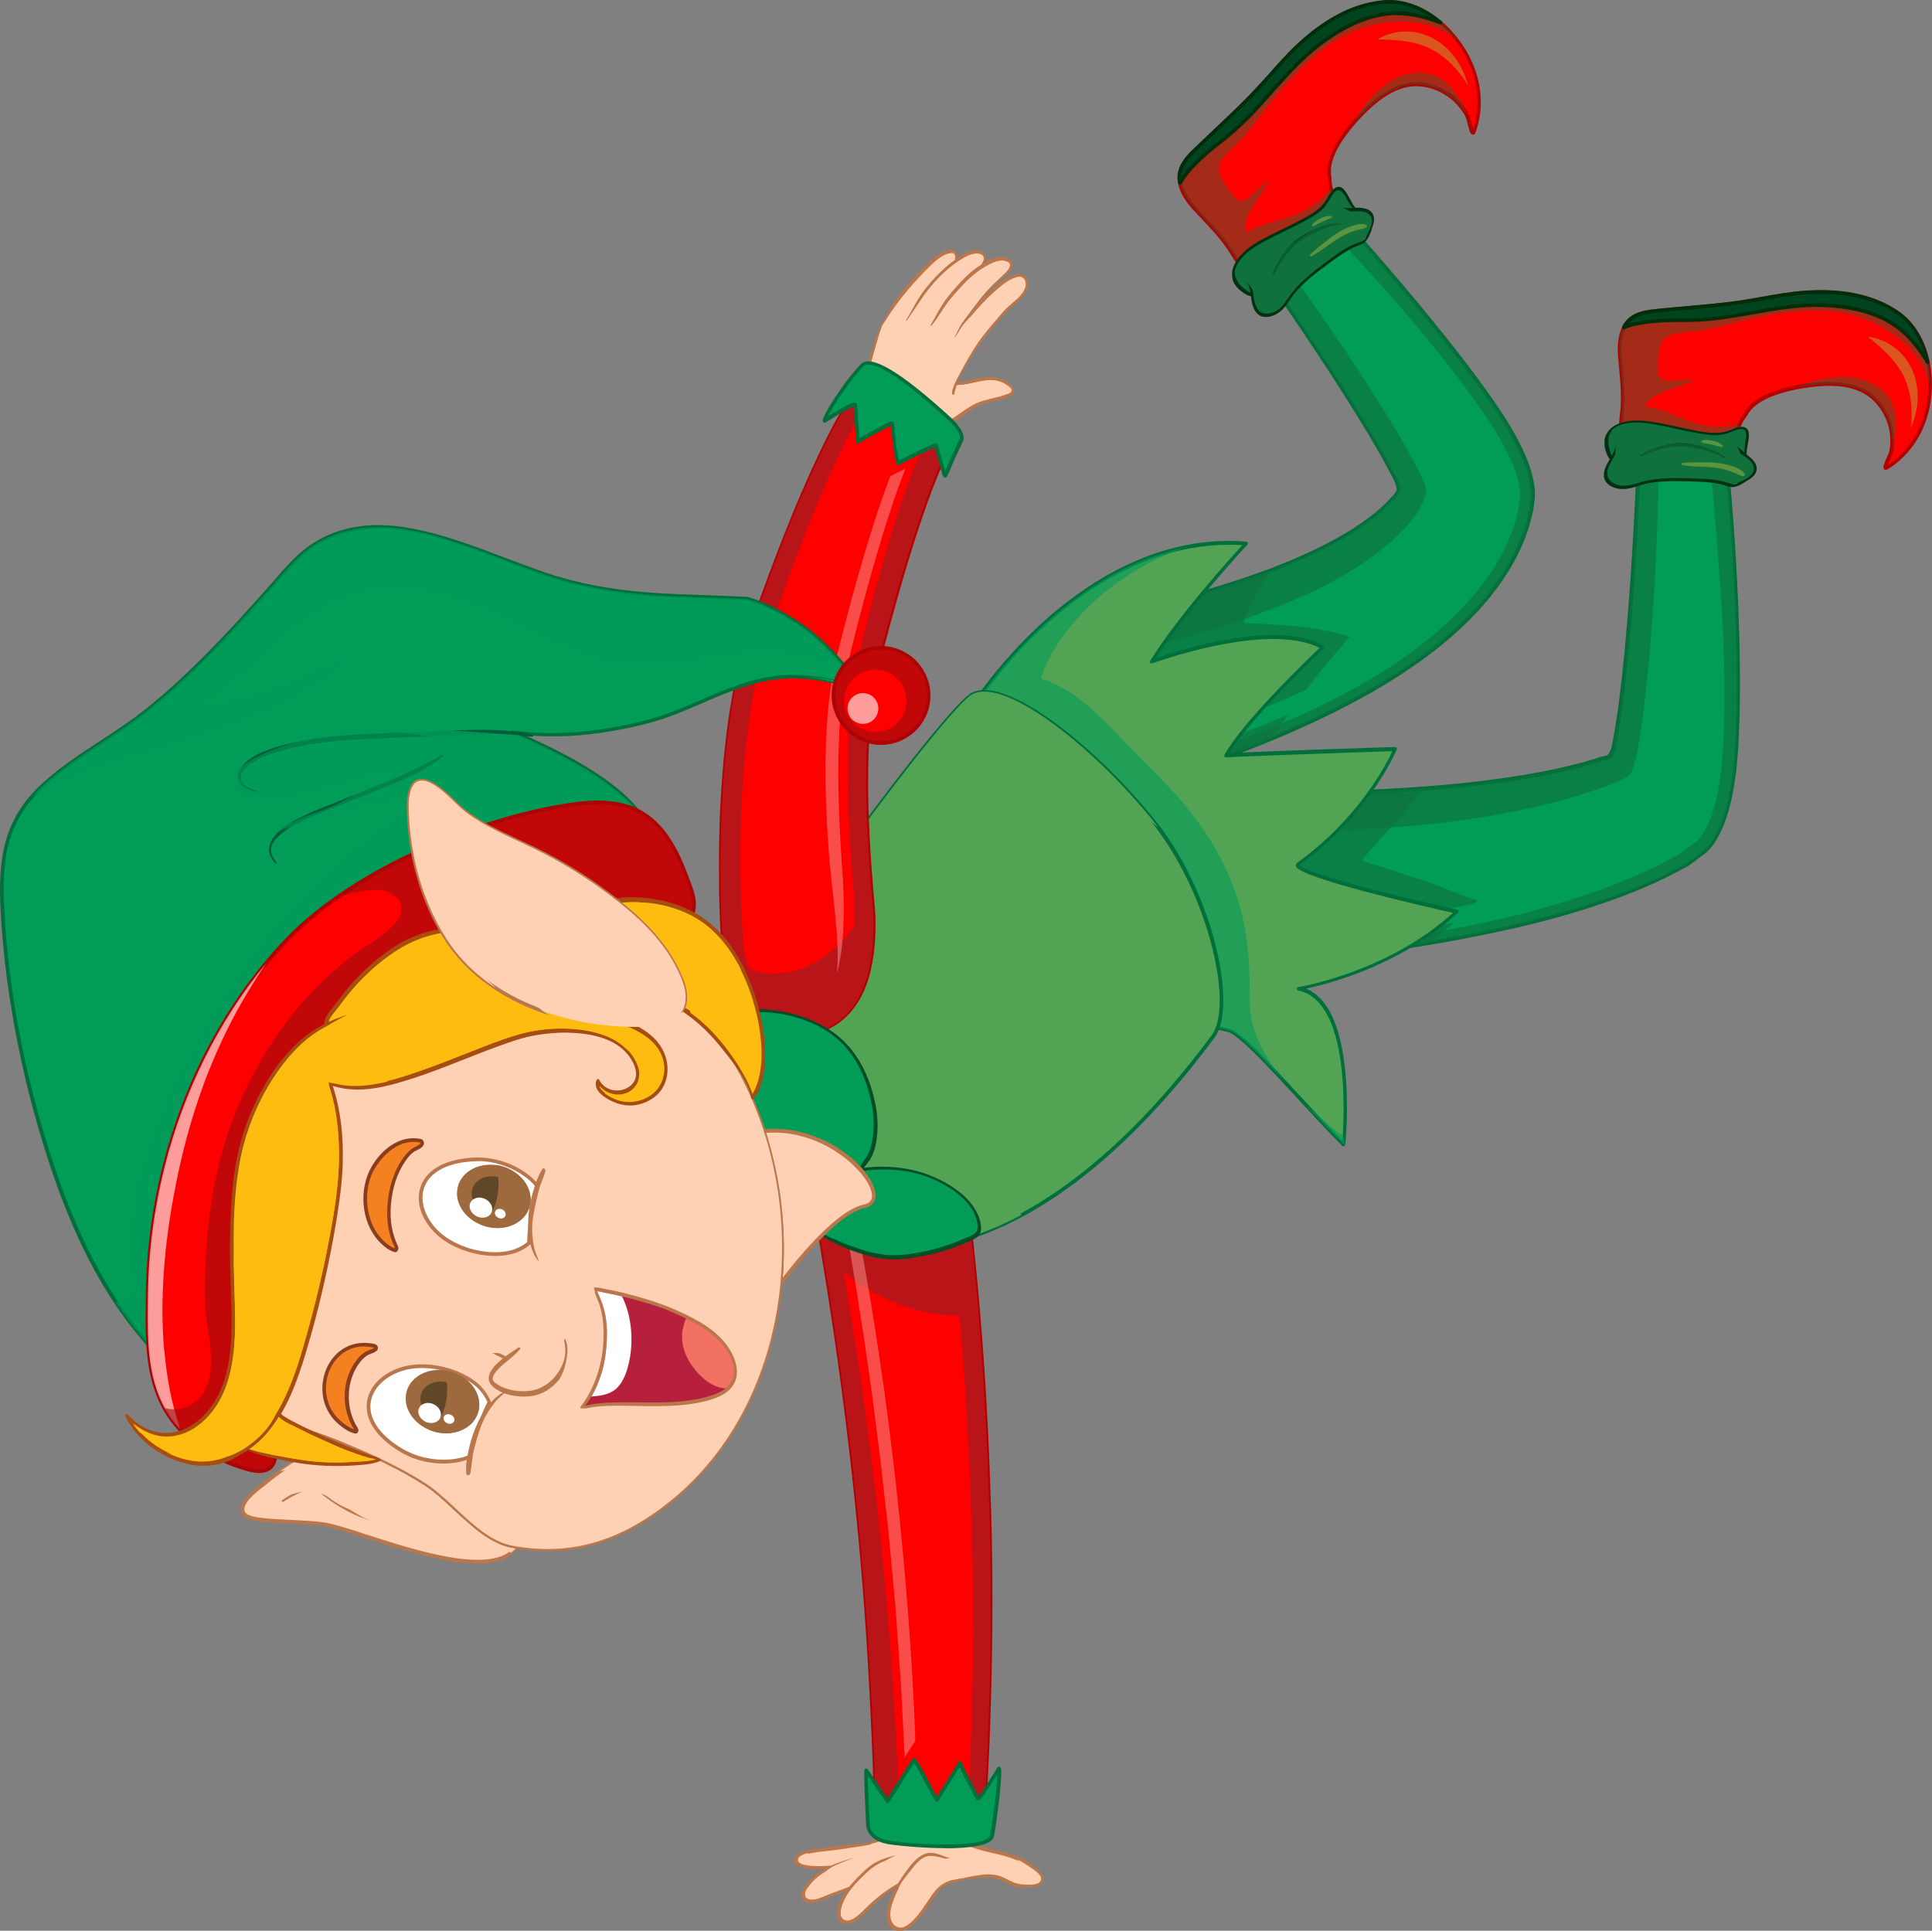 <?xml version="1.0" encoding="UTF-8"?><svg xmlns="http://www.w3.org/2000/svg" viewBox="0 0 130.29 130.22"><rect x="0" y="0" width="130.29" height="130.22" fill="#808080" stroke="none"/><g style="isolation:isolate;"><g id="b"><g id="c"><path d="m59.13,22.51c-.08.26-.16.51-.23.77-.25.88-.57,1.79-.56,2.71,0,.79.24,1.56.76,2.16.02.02.04.02.05.01.64.76,1.7,1.18,2.66,1.19,1.18.01,2.21-.7,3.15-1.33.23-.16.47-.32.71-.47.29-.18.61-.3.94-.39.3-.08.6-.14.9-.22.24-.07.56-.13.76-.31.32-.29-.05-.66-.3-.83-.38-.26-.82-.39-1.28-.38-.71.02-1.42.34-2.12.34,0,0,0-.02,0-.03.63-1.28,1.42-2.47,2.33-3.57.41-.49.82-1.02,1.3-1.44.39-.35.85-.66,1.05-1.17.12-.32.12-.72-.16-.96-.21-.18-.5-.14-.74-.05-.6.22-1.11.69-1.58,1.12-.22.2-.43.41-.63.63.11-.13.21-.27.33-.39.35-.4.74-.75,1.12-1.12.25-.24.62-.46.69-.83.04-.21-.07-.4-.25-.5-.51-.29-1.12-.03-1.59.22-.03.02-.05.03-.08.05.14-.25.18-.52-.09-.71-.39-.27-.95-.05-1.32.14-.14.08-.28.16-.42.25.03-.16.03-.32-.1-.45-.18-.17-.44-.12-.65-.05-.51.17-.91.55-1.28.92-.44.43-.86.88-1.26,1.35-.26.3-.52.62-.76.94-.5.77-.94,1.57-1.35,2.38Z" style="fill:#ba774b; stroke-width:0px;"/><path d="m59.53,21.95c.05-.09.11-.18.16-.27.16-.27.33-.53.51-.78.64-.92,1.36-1.76,2.14-2.56.34-.34.67-.7,1.08-.97.2-.13.42-.25.65-.28.11-.02.25-.02.3.1.04.09.03.22.01.31,0,.01,0,.02,0,.03-.31.22-.6.46-.87.72-.49.46-.94.97-1.33,1.51-.42.58-.71,1.23-1.09,1.84-.02.03.03.08.05.05.19-.29.39-.57.58-.85.19-.28.37-.55.56-.83.65-.91,1.45-1.75,2.39-2.37.36-.24.82-.52,1.28-.48.23.02.42.15.37.39-.02.12-.09.23-.16.34-.67.41-1.22.97-1.74,1.56-.33.37-.63.74-.9,1.16-.28.44-.5.91-.77,1.35-.02.03.03.1.06.07.32-.39.58-.82.86-1.24.27-.41.59-.78.91-1.14.54-.6,1.11-1.18,1.82-1.59.43-.25,1.05-.6,1.56-.34.28.14.06.47-.09.64-.28.28-.58.55-.86.82-.63.6-1.16,1.32-1.68,2.02-.02.02-.35.46-.49.67-.19.28-.3.6-.47.89-.01.02.02.07.04.04.2-.28.35-.6.57-.87.2-.25.44-.47.65-.72.43-.5.88-.99,1.37-1.43.43-.38.9-.81,1.45-1,.26-.09.56-.11.68.19.18.46-.23.94-.54,1.23-.21.19-.43.36-.64.56-.22.2-.41.43-.6.66-.4.46-.79.92-1.16,1.4-.7.91-1.79,3.02-1.79,3.06-.02.05-.04.1-.06.15-.06.17-.16.37-.13.56,0,.04.03.08.07.09.04.01.06-.01.07-.05.03-.17.08-.34.13-.51.01-.03.02-.06.03-.1.71.02,1.43-.29,2.15-.33.45-.03.88.09,1.24.35.1.07.34.23.28.38-.03.1-.16.15-.25.19-.15.06-.3.11-.46.16-.54.15-1.09.23-1.61.46-.49.22-.92.56-1.37.86-.9.6-1.9,1.18-3.02,1.09-1.08-.09-2.13-.69-2.7-1.62-.28-.61-.35-1.31-.27-1.98.05-.42.17-.83.29-1.24.14-.5.27-.99.42-1.48.09-.29.18-.58.28-.86Z" style="fill:#fed1b4; stroke-width:0px;"/><path d="m66.43,26.15c-.43.02-.85.07-1.26.2-.21.06-.43.14-.62.26-.12.07-.22.17-.33.25,0-.09.02-.17.05-.26.01.01.02.02.04.03.04.01.06-.01.07-.05.03-.15.06-.29.11-.43.04-.06.08-.12.12-.18.69,0,1.38-.29,2.08-.33.45-.03.88.09,1.24.35.1.07.34.23.28.38-.03.1-.15.15-.24.19-.11-.51-1.18-.43-1.54-.41Z" style="fill:#fed1b4; mix-blend-mode:multiply; stroke-width:0px;"/><path d="m59.7,21.67c.16-.27.33-.53.51-.78.64-.92,1.36-1.76,2.14-2.56.34-.34.67-.7,1.08-.97.2-.13.42-.25.65-.28.11-.02.25-.02.3.1.04.09.03.22.01.31,0,.01,0,.02,0,.03-.31.22-.6.46-.87.72-.49.46-.94.97-1.33,1.51-.42.58-.71,1.23-1.09,1.84-.02.03.03.08.05.05.19-.29.39-.57.58-.85.19-.28.37-.55.56-.83.65-.91,1.45-1.75,2.39-2.37.36-.24.82-.52,1.28-.48.23.02.42.15.37.39-.02.12-.09.23-.16.34-.67.41-1.22.97-1.74,1.56-.33.37-.63.74-.9,1.16-.28.44-.5.91-.77,1.35-.02.03.03.1.06.07.32-.39.58-.82.86-1.24.27-.41.59-.78.91-1.14.54-.6,1.11-1.18,1.82-1.59.43-.25,1.05-.6,1.56-.34.28.14.06.47-.09.64-.28.28-.58.55-.86.82-.63.6-1.16,1.32-1.68,2.02-.02.02-.35.46-.49.67-.19.28-.3.6-.47.89-.01.02.02.07.04.04.2-.28.35-.6.57-.87.2-.25.44-.47.65-.72.43-.5.88-.99,1.37-1.43.43-.38.9-.81,1.45-1,.15-.05.32-.08.45-.03-.12.39-.75,1.1-.85,1.21-.7.77-1.41,1.52-2.06,2.34-.81,1.02-1.52,2.14-2.03,3.35-.25.6-.42,1.24-.79,1.78-.25.37-.56.7-.91.98-.38.31-.85.56-1.33.68-.87-.22-1.68-.75-2.15-1.52-.28-.61-.35-1.31-.27-1.98.05-.42.17-.83.29-1.24.14-.5.27-.99.42-1.48.09-.29.18-.58.28-.86.05-.09.11-.18.16-.27Z" style="fill:#fed1b4; mix-blend-mode:multiply; stroke-width:0px;"/><path d="m69.39,125.61c-.87-.59-1.92-.74-2.92-.99-.51-.13-1.02-.3-1.5-.54-.18-.1-.37-.21-.54-.33,0,0,0,0,0,0-.11-.14-.21-.31-.34-.42-.05-.04-.1-.07-.15-.1-.03-.05-.05-.09-.08-.14-.02-.03-.08,0-.07.04,0,.02.02.04.03.06-.12-.04-.24-.06-.35-.08-.57-.08-1.15,0-1.71.07-.55.07-1.11.18-1.63.38-.24.09-.46.21-.69.33-.24.13-.51.29-.78.36,0,0-.01,0-.01.01-.64.1-1.29.14-1.92.23-.62.09-1.24.12-1.85.22-.42.07-1.26.21-1.3.76-.04.48.76.54,1.07.57.31.03.61.03.92.02-.25.15-.49.31-.72.52-.2.18-.38.38-.54.59-.14.19-.29.44-.28.68.03.66.9.5,1.3.36.29-.1.57-.25.86-.36.27-.1.58-.18.86-.31-.08.12-.17.24-.24.37-.27.46-.74,1.61.08,1.83.61.16,1.21-.46,1.59-.85.58-.58,1.2-1.1,1.89-1.54-.25.47-.46.97-.55,1.49-.07.4-.07.86.25,1.16.26.25.61.31.94.18.38-.15.67-.45.93-.75.3-.35.56-.74.82-1.12.22-.32.43-.7.73-.95.29-.24.67-.38,1.03-.45.07-.01.14-.02.21-.03.26-.08.53-.13.8-.17.13-.02.26-.03.39-.03.23-.04.45-.06.68-.05.28,0,.55.06.81.16.23.09.45.22.68.32.36.16.73.21,1.12.2.32,0,.71-.02.97-.23.66-.52-.44-1.2-.82-1.45Z" style="fill:#ba774b; stroke-width:0px;"/><path d="m70.18,126.81c-.09.31-.63.3-.88.3-.4,0-.76-.05-1.12-.23-.24-.12-.48-.25-.73-.34-.27-.09-.56-.13-.85-.13-.08,0-.16,0-.23.01-.25.03-.49.07-.74.11-.07.01-.13.03-.2.04,0,0,0,0,0,0-.09.02-.18.03-.28.05-.13.05-.28.06-.42.08-.2.04-.4.08-.61.12-.16.05-.31.11-.45.19-.35.19-.58.46-.81.77-.47.66-.88,1.41-1.51,1.94-.22.18-.5.36-.8.26-.36-.13-.51-.49-.51-.85,0-.46.18-.92.36-1.34.05-.12.11-.24.17-.35.09-.3.28-.57.47-.8.12-.16.24-.33.38-.49.02-.03.05-.06.07-.09.2-.26.42-.53.7-.71.49-.34,1.03-.11,1.56.01.11-.01.22-.03.33-.04-.28-.05-.54-.19-.81-.27-.31-.09-.62-.13-.93,0-.56.23-.94.77-1.29,1.24-.18.23-.34.48-.5.74-.65.37-1.26.82-1.81,1.32-.22.2-.43.42-.65.63-.22.2-.46.42-.75.52-.3.1-.6-.04-.64-.37-.04-.33.1-.7.24-.99.36-.75.98-1.35,1.58-1.91.33-.3.68-.53,1.1-.7.01,0,.02,0,.03-.01.26-.14.52-.27.79-.4-.66.16-1.32.37-1.85.8-.34.27-.65.59-.95.91-.13.14-.25.28-.37.42-.31.11-.61.24-.93.35-.25.08-.48.18-.72.28-.25.1-.51.22-.79.24-.21.02-.49-.05-.53-.29-.04-.23.13-.46.26-.63.14-.18.3-.36.47-.51.19-.17.41-.32.63-.45.38-.34.88-.53,1.36-.72.22-.09.44-.17.67-.25-.56.16-1.12.32-1.65.56-.34.01-.68.04-1.02.03-.26-.01-.53-.03-.78-.09-.13-.03-.37-.1-.41-.25-.05-.18.17-.3.3-.36.26-.12.56-.17.84-.22.56-.09,1.13-.12,1.69-.21,1.05-.17,2.11-.24,3.1-.64.04-.02.04-.07,0-.05-.19.06-.38.11-.58.15.05-.02.09-.03.14-.05.23-.1.44-.21.67-.3.5-.2,1.03-.31,1.56-.38.54-.08,1.1-.16,1.65-.11.23.02.52.03.7.18.14.11.21.28.35.39.03.02.07.02.11,0,.36.31.8.54,1.26.7.94.34,1.95.43,2.87.81.42.17.79.42,1.15.69.2.15.64.44.54.74Z" style="fill:#fed1b4; stroke-width:0px;"/><path d="m55.02,125.82c.34.01.68-.01,1.02-.03.48-.22.99-.37,1.5-.52.03-.03.06-.05.09-.08-.48-.01-.96.06-1.44.11-.35.04-.69.08-1.04.02-.22-.04-.52-.09-.66-.29-.01-.02-.02-.03-.02-.05-.12.03-.23.07-.34.12-.13.06-.35.18-.3.36.04.16.27.22.41.25.25.07.52.08.78.09Z" style="fill:#fed1b4; mix-blend-mode:multiply; stroke-width:0px;"/><path d="m55.9,127.2c-.39.16-.88.33-1.3.2-.05-.02-.1-.04-.15-.06-.09.14-.17.31-.15.47.04.25.32.31.53.29.27-.03.54-.14.79-.24.24-.1.48-.19.72-.28.31-.1.62-.24.93-.35.12-.15.24-.29.37-.42.19-.21.4-.42.61-.61-.78.35-1.56.7-2.35,1.01Z" style="fill:#fed1b4; mix-blend-mode:multiply; stroke-width:0px;"/><path d="m59.77,124.04c-.34.14-.7.24-1.06.32.21.11.44.21.67.28,1.12.36,2.33.27,3.45.01.62-.14,1.23-.34,1.83-.56-.11-.07-.21-.15-.31-.23-.04.02-.08.02-.11,0-.14-.11-.22-.28-.35-.39-.18-.15-.47-.17-.7-.18-.55-.05-1.11.03-1.65.11-.53.07-1.06.19-1.56.38-.23.09-.45.21-.67.3-.05.02-.09.04-.14.05.19-.04.39-.09.58-.15.05-.02.05.04,0,.05Z" style="fill:#fed1b4; mix-blend-mode:multiply; stroke-width:0px;"/><path d="m66.89,126.33c-.35-.16-.72-.23-1.1-.25-.36-.01-.73.02-1.09.07-.36.05-.74.09-1.09.21-.66.22-1.17.66-1.57,1.22-.42.59-.71,1.32-1.28,1.78-.16.13-.39.25-.61.24.08.16.21.3.41.36.29.1.58-.08.8-.26.63-.53,1.04-1.28,1.51-1.94.22-.31.46-.58.81-.77.14-.08.29-.14.45-.19.2-.04.4-.08.61-.12.15-.01.3-.02.42-.08.09-.02.18-.03.28-.05,0,0,0,0,0,0,.07-.02.13-.03.2-.04.24-.04.49-.08.74-.11.08,0,.16-.01.23-.01.17,0,.34.02.51.05-.07-.04-.14-.09-.22-.12Z" style="fill:#fed1b4; mix-blend-mode:multiply; stroke-width:0px;"/><path d="m69.64,126.06c-.33-.24-.66-.47-1.03-.64.21.22.4.47.54.73.12.23.2.49.15.75-.02.07-.04.14-.08.2.03,0,.06,0,.09,0,.25,0,.79,0,.88-.3.1-.31-.34-.59-.54-.74Z" style="fill:#fed1b4; mix-blend-mode:multiply; stroke-width:0px;"/><path d="m60.97,126.39c-.63.32-1.25.66-1.84,1.06-.58.4-1.06.92-1.65,1.31-.22.15-.49.33-.77.37.06.31.34.44.64.34.29-.1.53-.31.75-.52.22-.21.43-.43.65-.63.55-.51,1.16-.95,1.81-1.32.13-.21.27-.42.41-.62Z" style="fill:#fed1b4; mix-blend-mode:multiply; stroke-width:0px;"/><path d="m66.28,123.34s0-.03,0-.05c.18-1.67.83-12.33.39-23.09-.18-5.38-.56-10.77-1-15.07-.43-4.3-.91-7.5-1.07-8.49-.15-.89-.46-1.71-.86-2.42-.41-.72-.92-1.33-1.49-1.83-1.15-.98-2.52-1.45-3.77-1.25-1.24.21-2.35,1.03-3.03,2.63-.68,1.6-.94,3.97-.53,7.35.13.85.36,2.05.59,3.53.12.74.25,1.54.39,2.4.13.86.27,1.78.42,2.74.56,3.84,1.15,8.4,1.58,12.92.9,9.03,1.13,17.89,1.19,20.37l7.18.27Z" style="fill:#fe0000; stroke-width:0px;"/><path d="m66.28,123.46h0l-7.18-.27c-.07,0-.12-.06-.12-.12-.1-4.12-.38-12.25-1.19-20.36-.48-4.98-1.12-9.77-1.58-12.91l-.42-2.74-.39-2.4c-.13-.82-.25-1.54-.37-2.18-.09-.52-.17-.97-.23-1.35-.39-3.19-.21-5.68.53-7.42.65-1.53,1.73-2.46,3.12-2.7,1.27-.21,2.68.25,3.87,1.28.59.51,1.1,1.13,1.52,1.86.43.78.73,1.61.87,2.46.14.89.64,4.14,1.07,8.5.48,4.72.84,10.07,1,15.08.43,10.48-.19,21.18-.39,23.11v.05c-.01.06-.07.11-.13.11Zm-7.06-.51l6.95.26c.21-2.09.8-12.65.38-23.01-.17-5-.52-10.35-1-15.06-.43-4.35-.93-7.6-1.07-8.49-.14-.83-.42-1.63-.84-2.38-.4-.7-.89-1.3-1.47-1.79-1.13-.97-2.47-1.42-3.66-1.22-1.3.22-2.32,1.1-2.93,2.55-.73,1.7-.9,4.15-.52,7.29.06.38.14.83.23,1.34.11.64.24,1.37.37,2.18l.39,2.4.42,2.74c.46,3.15,1.1,7.95,1.58,12.92.8,8.04,1.08,16.1,1.18,20.26Z" style="fill:#b40000; stroke-width:0px;"/><g style="mix-blend-mode:multiply;"><path d="m55.5,84.51c.36.39.75.75,1.15,1.1,1.73,1.45,3.83,2.52,6.05,2.94,1.09.21,2.21.24,3.29.06-.1-1.22-.21-2.39-.32-3.48-.43-4.3-.91-7.5-1.07-8.49-.15-.89-.46-1.71-.86-2.42-.41-.72-.92-1.33-1.49-1.83-1.15-.98-2.52-1.45-3.77-1.25-1.24.21-2.35,1.03-3.03,2.63-.68,1.6-.94,3.97-.53,7.35.13.83.35,1.98.57,3.4Z" style="fill:#b91519; stroke-width:0px;"/></g><path d="m64.6,76.63c-.15-.89-.46-1.71-.86-2.42-.41-.72-.92-1.33-1.49-1.83-1.15-.98-2.52-1.45-3.77-1.25-1.24.21-2.35,1.03-3.03,2.63-.68,1.6-.94,3.97-.53,7.35.13.85.36,2.05.59,3.53.12.74.25,1.54.39,2.4.13.86.27,1.78.42,2.74.56,3.84,1.15,8.4,1.58,12.92.9,9.03,1.13,17.89,1.19,20.37l1.55.06c-.03-1.21-.07-3.98-.3-7.55-.18-3.57-.56-7.93-1-12.34-.49-4.41-1.07-8.85-1.65-12.6-.59-3.75-1.12-6.81-1.38-8.47-.39-3.31-.29-5.6.18-7.12.46-1.51,1.27-2.25,2.21-2.37.94-.12,1.99.4,2.88,1.39.89.99,1.62,2.44,1.89,4.16.16.96.58,4.04,1.01,8.18.43,4.14.8,9.35.98,14.54.44,10.38-.12,20.68-.27,22.3,0,.02-.43.02-.43.03l1.51.06s0-.03,0-.05c.18-1.67.83-12.33.39-23.09-.18-5.38-.56-10.77-1-15.07-.43-4.3-.91-7.5-1.07-8.49Z" style="fill:#b91519; mix-blend-mode:multiply; stroke-width:0px;"/><path d="m67.35,119.26c-.17.22-1.31,2.24-1.43,2.01-.26-.48-.98-1.84-1.19-2.36-.07.1-.46.73-.83,1.32-.19.3-.37.58-.51.8-.14.21-.23.35-.24.34-.58-.96-.97-1.91-1.51-2.68h0c-.34.51-.79,1.21-1.14,1.78-.18.28-.33.54-.45.72-.11.18-.18.28-.19.28-.52-.64-.95-1.39-1.45-2.06-.08.1.11,3.63.11,3.63,0,0-.06.96,1.34,1.22,1.32.24,6.8.64,7.02-.43.24-1.22.61-4.37.47-4.55Z" style="fill:#009c58; stroke-width:0px;"/><path d="m63.75,124.65c-1.65,0-3.41-.19-3.9-.28-1.49-.28-1.44-1.34-1.44-1.35-.19-3.55-.12-3.65-.09-3.69.02-.03.05-.05.1-.05.04,0,.08.02.1.05.21.29.42.59.61.89.23.35.47.71.73,1.04.02-.03.05-.08.09-.14l.45-.72c.42-.68.85-1.35,1.14-1.78.05-.07.16-.07.21,0,.32.46.58.96.87,1.5.18.33.36.68.56,1.03.03-.04.07-.1.12-.18l1.34-2.12s.07-.06.12-.06c.05,0,.09.03.1.08.19.49.85,1.73,1.14,2.26.21-.22.73-1.07.97-1.45.15-.24.26-.42.3-.48.02-.03.06-.05.1-.05h0s.07.02.1.05c.21.27-.28,3.84-.44,4.65-.12.63-1.64.81-3.26.81Zm-5.23-4.89c0,.67.08,2.23.13,3.26,0,.05-.03.87,1.24,1.11,1.54.28,6.7.55,6.87-.33.22-1.12.48-3.32.5-4.15-.03.05-.07.11-.1.16-.84,1.37-1.05,1.61-1.22,1.61-.06,0-.11-.03-.13-.08-.23-.42-.82-1.53-1.1-2.15l-1.21,1.92c-.25.39-.26.41-.34.4-.04,0-.08-.02-.1-.06-.25-.41-.46-.81-.66-1.2-.25-.47-.48-.92-.75-1.33-.29.43-.67,1.02-1.04,1.63l-.45.72c-.19.3-.21.33-.29.34-.05,0-.08-.01-.1-.05-.3-.37-.58-.79-.84-1.19-.13-.2-.26-.4-.4-.59Zm7.51,1.45s0,0,0,0c0,0,0,0,0,0Z" style="fill:#006f3c; stroke-width:0px;"/><path d="m56.92,76.17s-.03.16-.06.48c-.03.32-.06.8-.07,1.45-.01.64.01,1.44.08,2.4.06.96.2,2.08.38,3.37.09.64.27,1.66.48,2.95.1.64.21,1.36.33,2.13.06.38.13.78.19,1.19.06.41.12.83.18,1.27.13.87.26,1.78.39,2.72.12.94.25,1.91.37,2.9.06.49.13.99.19,1.49.06.5.11,1,.17,1.51.11,1.01.22,2.02.34,3.02.09,1,.19,2,.28,2.97.08.97.19,1.92.25,2.83.13,1.83.26,3.51.35,4.94.14,2.87.24,4.72.24,4.72l.72-1.1c-.2-5.67-.66-11.33-1.27-16.95-.62-5.62-1.43-11.22-2.46-16.75,0,0-.06-.32-.17-.83-.11-.51-.25-1.22-.38-2-.27-1.57-.56-3.45-.53-4.7Z" style="fill:#f69991; mix-blend-mode:screen; opacity:.5; stroke-width:0px;"/><path d="m78.96,65.41s.28-.01.81-.04c.52-.03,1.27-.07,2.22-.13,1.9-.13,4.58-.34,7.79-.71,3.2-.38,6.92-.9,10.88-1.74,1.98-.42,4.03-.92,6.11-1.56,1.04-.33,2.09-.68,3.14-1.11.26-.11.53-.21.79-.32l.4-.18.56-.24c.38-.16.73-.35,1.09-.54.36-.19.71-.37,1.06-.56l.71-.53c.23-.18.49-.33.68-.56.4-.45.68-.98.91-1.53.45-1.1.67-2.3.84-3.46.02-.14.04-.31.05-.41l.03-.31c.02-.21.03-.41.05-.61.03-.4.05-.8.07-1.2.04-.79.06-1.55.07-2.31.04-3.01-.06-5.79-.19-8.29-.26-5-.65-8.82-.96-10.52,0,0-.23-.42-1.02-.65-.8-.23-2.16-.26-4.44.5-.15,4.56-.38,9.14-.75,13.64-.19,2.24-.41,4.48-.73,6.58-.08.52-.17,1.04-.26,1.53l-.07.33-.03.08c-.02.05-.04.1-.06.15-.04.1-.09.19-.15.28-.05.09-.18.11-.28.14l-.16.04c-.05.01-.1.02-.14.02l-.35.12-.37.11c-.25.07-.49.15-.75.21-1.02.27-2.1.49-3.19.69-2.21.38-4.5.66-6.84.84-4.66.37-9.46.44-14.22.33-.51,2-1.03,3.99-1.58,5.98-.55,1.99-1.11,3.98-1.74,5.96Z" style="fill:#009c58; stroke-width:0px;"/><path d="m78.96,65.53s-.07-.02-.1-.05c-.02-.03-.03-.07-.02-.11.64-2.01,1.21-4.05,1.74-5.96.52-1.91,1.05-3.92,1.58-5.98.01-.06.06-.09.12-.09,5.23.12,9.87.01,14.21-.33,2.38-.18,4.67-.47,6.83-.84,1.32-.24,2.3-.46,3.18-.69.16-.04.31-.08.46-.13.09-.03.19-.06.28-.08l.37-.11.34-.12s.02,0,.03,0c.03,0,.07,0,.12-.02l.16-.04s.04-.01.06-.02c.06-.02.12-.03.13-.06.06-.09.11-.18.14-.26.02-.05.04-.1.06-.15l.03-.08.06-.31c.09-.44.17-.94.26-1.52.28-1.82.5-3.85.73-6.58.34-4.07.58-8.53.75-13.63,0-.05.04-.1.08-.11,1.93-.64,3.45-.8,4.51-.5.84.24,1.09.7,1.1.71,0,.01.01.02.01.04.27,1.48.68,5.13.96,10.54.11,2.17.23,5.08.19,8.3-.01.83-.03,1.59-.07,2.31-.02.39-.04.79-.07,1.2l-.08.93c-.01.11-.03.27-.05.42-.16,1.15-.38,2.36-.84,3.5-.28.66-.57,1.16-.93,1.56-.14.17-.31.3-.48.42-.07.05-.14.1-.21.16l-.72.54c-.24.13-.47.25-.7.37-.13.07-.25.13-.38.2l-.12.06c-.31.16-.64.33-.98.48l-.96.42c-.18.08-.36.15-.53.22l-.26.1c-1.07.43-2.15.79-3.15,1.11-1.86.58-3.8,1.08-6.12,1.57-3.36.71-6.82,1.26-10.9,1.74-2.57.3-5.2.54-7.79.71-.78.05-1.53.1-2.22.13l-.81.04s0,0,0,0Zm3.41-11.94c-.51,2.03-1.04,4.01-1.55,5.89-.51,1.86-1.07,3.84-1.68,5.8l.63-.03c.69-.03,1.43-.08,2.22-.13,2.59-.18,5.21-.42,7.78-.71,4.07-.48,7.52-1.03,10.87-1.73,2.31-.49,4.24-.99,6.1-1.56,1-.32,2.07-.67,3.13-1.1l.26-.1c.18-.07.35-.14.53-.21l.96-.42c.33-.14.65-.31.96-.47l.12-.06c.13-.07.25-.13.38-.2.23-.12.46-.24.68-.36l.7-.52c.07-.05.14-.11.22-.16.16-.12.32-.23.44-.38.34-.38.62-.86.89-1.49.46-1.1.67-2.3.83-3.43.02-.14.04-.3.05-.41l.08-.92c.03-.4.05-.8.07-1.19.03-.72.06-1.48.07-2.3.04-3.22-.08-6.12-.19-8.29-.28-5.37-.69-9-.95-10.48-.05-.07-.29-.39-.94-.58-.69-.2-1.99-.28-4.28.47-.17,5.07-.41,9.5-.74,13.56-.23,2.74-.46,4.77-.73,6.59-.09.58-.18,1.08-.26,1.53l-.1.43c-.02.06-.04.11-.06.16-.04.1-.09.21-.17.3-.06.1-.18.14-.27.16-.02,0-.04.01-.06.02l-.17.04c-.05.01-.1.02-.14.02l-.33.11-.38.11c-.1.03-.19.05-.28.08-.15.05-.31.09-.47.13-.89.23-1.87.45-3.2.69-2.16.37-4.47.65-6.85.84-4.31.34-8.94.45-14.13.34Z" style="fill:#006f3c; stroke-width:0px;"/><path d="m99.64,60.73c-.24-.07-.47-.15-.7-.23-1.11-.4-2.19-.9-3.33-1.24-1.21-.36-2.4-.81-3.61-1.16-.1-.03-.11-.14-.05-.21.37-.45.76-.89,1.15-1.33.99-1.09,2.04-2.18,2.87-3.4-4.5.34-9.11.4-13.69.3-.51,2-1.03,3.99-1.58,5.98-.55,1.99-1.11,3.98-1.74,5.96,0,0,.28-.01.81-.04.52-.03,1.27-.07,2.22-.13,1.9-.13,4.58-.34,7.79-.71,1.98-.23,4.16-.52,6.48-.91.32-.23.65-.46.96-.7.87-.66,1.68-1.39,2.42-2.19Z" style="fill:#10713d; mix-blend-mode:multiply; opacity:.62; stroke-width:0px;"/><path d="m114.7,38.09c.14,3.02.26,6.04.25,9.08,0,.76-.01,1.53-.04,2.29-.01.38-.03.77-.05,1.16l-.04.58-.02.3-.03.33c-.1.9-.24,1.82-.54,2.69-.15.43-.34.86-.65,1.21l-.12.12s-.09.06-.14.1l-.28.19-.56.39c-.37.21-.75.4-1.13.61-.19.11-.38.19-.58.29l-.56.26c-.33.16-.66.29-1,.43l-.5.21-.5.19c-1.35.51-2.71.94-4.08,1.32-4.01,1.1-8.06,1.81-12.13,2.29-4.07.48-8.14.73-12.26.74l-.3,1.01h.03c4.26.06,8.45-.2,12.65-.72,4.22-.53,8.43-1.32,12.59-2.57,1.31-.4,2.62-.84,3.92-1.37.32-.12.65-.27.97-.41.32-.14.64-.28.97-.44l.6-.28c.2-.1.41-.2.6-.31.39-.22.78-.43,1.16-.65l.61-.45.3-.22c.1-.07.19-.15.28-.25.33-.39.54-.86.7-1.34.33-.96.47-1.98.57-2.97.04-.36.04-.59.06-.87l.03-.81c.01-.53.02-1.06.02-1.59,0-1.05-.03-2.1-.07-3.14-.08-2.08-.21-4.15-.36-6.22-.27-3.75-.59-7.48-.91-11.21.2,3.34.39,6.69.55,10.04Z" style="fill:#009c58; mix-blend-mode:screen; stroke-width:0px;"/><path d="m110.98,31.42c1.14-.83,2.55-1.19,3.88-.85.59.15,1.13.45,1.6.86-.13-1.25-.26-2.23-.38-2.89,0,0-.23-.42-1.02-.65-.8-.23-2.16-.26-4.44.5-.04,1.14-.08,2.3-.13,3.44.16-.14.32-.28.49-.4Z" style="fill:#10713d; mix-blend-mode:multiply; opacity:.62; stroke-width:0px;"/><path d="m115.49,32.97c.18,2.16.36,4.31.52,6.48.16,2.18.26,4.37.28,6.58,0,1.11,0,2.22-.04,3.35-.02.56-.05,1.13-.1,1.71l-.04.44-.02.23-.03.28c-.05.38-.11.76-.17,1.14-.16.88-.38,1.76-.77,2.55-.2.39-.44.79-.77,1.07l-1.06.78-1.49.8c-.25.13-.52.25-.79.37l-.19.08-.15.07-.3.14-1.18.49-1.18.45c-1.57.57-3.15,1.05-4.73,1.48-4.39,1.18-8.81,1.81-13.22,2.36-1.79.22-3.59.41-5.39.54-1.81.13-3.6.22-5.45.21l-.26.83s.28-.01.81-.04c.52-.03,1.27-.07,2.22-.13,1.9-.13,4.58-.34,7.79-.71,3.2-.38,6.92-.9,10.88-1.74,1.98-.42,4.03-.92,6.11-1.56,1.04-.33,2.09-.68,3.14-1.11.26-.11.53-.21.79-.32l.4-.18.56-.24c.38-.16.73-.35,1.09-.54.36-.19.71-.37,1.06-.56l.71-.53c.23-.18.49-.33.68-.56.4-.45.68-.98.91-1.53.45-1.1.67-2.3.84-3.46.02-.14.04-.31.05-.41l.03-.31c.02-.21.03-.41.05-.61.03-.41.05-.8.07-1.2.04-.79.06-1.55.07-2.31.04-3.01-.06-5.79-.19-8.29-.26-5-.65-8.82-.96-10.52,0,0-.28-.51-1.28-.71.08,1.73.55,3.42.69,5.15Z" style="fill:#10713d; mix-blend-mode:multiply; opacity:.62; stroke-width:0px;"/><path d="m81.54,56.28c3.75-.01,7.51-.14,11.23-.4,1.96-.13,3.92-.29,5.84-.56,1.93-.27,3.83-.62,5.67-1.07,1.05-.25,2.05-.55,3.04-.87l.72-.25c.12-.04.24-.08.36-.13l.29-.12c.23-.09.48-.21.71-.32l.27-.14c.09-.05.19-.09.25-.18.12-.17.19-.37.25-.56.06-.2.11-.4.16-.6l.07-.3.1-.56c.3-1.71.5-3.54.68-5.38.17-1.84.3-3.7.41-5.57.21-3.73.31-7.5.28-11.25-.39.09-.8.21-1.26.36-.15,4.56-.38,9.14-.75,13.64-.19,2.24-.41,4.48-.73,6.58-.08.52-.17,1.04-.26,1.53l-.07.33-.03.08c-.02.05-.04.1-.06.15-.04.1-.09.19-.15.28-.05.09-.18.11-.28.14l-.16.04c-.05.01-.1.02-.14.02l-.35.12-.37.11c-.25.07-.49.15-.75.21-1.02.27-2.1.49-3.19.69-2.21.38-4.5.66-6.84.84-4.66.37-9.46.44-14.22.33l-.72,2.81Z" style="fill:#10713d; mix-blend-mode:multiply; opacity:.62; stroke-width:0px;"/><path d="m109.23,24.04c.09,1.16.24,2.23.17,3.4-.05.88-.26,1.77-.14,2.66.03.19.06.39.1.58.11.07.27.13.52.19.84.2,1.79.17,2.65.17.62,0,1.23-.03,1.85-.05.3,0,.61-.01.91,0,.13,0,1.65-.19,1.76-.22.09-.02-.39-1.46.6-2.73.17-.32.4-.6.72-.84.57-.43,1.27-.69,1.96-.88.7-.19,1.42-.31,2.13-.38,1.31-.13,2.82-.04,3.85.87.53.47.93,1.1,1.13,1.78.11.34.16.7.17,1.06,0,.3,0,.64-.1.92-.08.22-.19.43-.27.64-.04.09-.14.29-.06.37.44-.24.83-.56,1.16-.91.93-.96,1.51-2.18,1.72-3.49.21-1.27.11-2.62-.36-3.82-.23-.59-.55-1.14-.98-1.61-.48-.53-1.06-.9-1.7-1.2-1.65-.78-3.51-.93-5.31-.81-1.59.11-3.14.5-4.72.71-1.72.23-3.46.34-5.19.51-.57.06-1.17.12-1.66.43-.89.56-.99,1.71-.91,2.65Z" style="fill:#fe0000; stroke-width:0px;"/><path d="m127.17,31.7s-.06-.01-.08-.03c-.14-.12-.05-.33,0-.46l.02-.04c.04-.1.08-.2.13-.3.05-.11.1-.23.14-.34.09-.26.1-.59.1-.87,0-.35-.06-.7-.16-1.03-.2-.66-.59-1.27-1.1-1.72-.82-.73-2.08-1.01-3.75-.84-.75.08-1.46.2-2.11.38-.8.22-1.43.49-1.91.86-.28.21-.51.48-.68.8-.75.97-.64,2.01-.59,2.46.02.19.03.31-.09.34-.11.03-1.65.23-1.8.22-.27,0-.55,0-.82,0h-.08c-.25,0-.5.01-.74.02-.37.01-.74.02-1.11.03h-.17c-.8,0-1.71.02-2.51-.17-.28-.07-.44-.13-.56-.21-.03-.02-.05-.05-.05-.08-.03-.17-.07-.38-.1-.59-.08-.62,0-1.24.06-1.85.03-.27.06-.56.08-.84.06-.89-.02-1.72-.1-2.6-.02-.26-.05-.52-.07-.79h0c-.11-1.36.22-2.29.97-2.77.52-.33,1.16-.39,1.71-.45.58-.06,1.15-.11,1.73-.16,1.14-.1,2.31-.2,3.45-.35.62-.08,1.24-.19,1.85-.3.94-.17,1.9-.34,2.87-.41,2.14-.15,3.9.12,5.37.82.75.36,1.31.75,1.74,1.23.42.46.75,1.01,1,1.65.46,1.17.59,2.55.37,3.89-.23,1.38-.83,2.61-1.76,3.56-.39.4-.8.72-1.2.93-.02.01-.04.01-.06.01Zm-3.8-5.94c1.29,0,2.31.32,3.02.95.54.48.95,1.13,1.17,1.84.11.35.17.72.17,1.1,0,.31,0,.66-.11.96-.04.12-.1.24-.15.36-.04.09-.09.19-.12.29l-.02.05s-.01.03-.02.05c.32-.2.63-.46.95-.78.89-.91,1.47-2.09,1.69-3.42.21-1.29.09-2.63-.36-3.76-.24-.6-.56-1.13-.95-1.57-.41-.46-.94-.83-1.66-1.17-1.43-.68-3.15-.94-5.25-.8-.96.07-1.92.24-2.85.4-.61.11-1.24.22-1.86.3-1.15.15-2.33.25-3.46.36-.58.05-1.15.1-1.73.16-.53.05-1.13.11-1.61.41-.67.42-.96,1.28-.86,2.54h0c.02.27.05.53.07.79.08.88.16,1.72.1,2.63-.02.28-.05.57-.08.85-.07.59-.14,1.19-.06,1.78.02.17.05.35.08.52.09.05.23.1.44.14.77.18,1.63.17,2.45.16h.17c.37,0,.73-.02,1.1-.03.25,0,.5-.01.75-.02h.08c.27,0,.55-.01.83,0h0c.11,0,1.29-.15,1.64-.2,0-.03,0-.06,0-.09-.05-.43-.17-1.59.63-2.62.18-.33.43-.63.74-.86.51-.38,1.16-.67,2-.9.67-.18,1.39-.31,2.15-.39.32-.03.63-.05.93-.05Z" style="fill:#b40000; stroke-width:0px;"/><path d="m128.49,25.62c.24.58.37,1.21.41,1.83.03.46.03.96-.05,1.44.08-.18.15-.35.21-.54.43-1.28.36-2.72-.36-3.88-.59-.96-1.61-1.62-2.73-1.76.5.41,1,.82,1.44,1.29.44.48.83,1.01,1.08,1.61Z" style="fill:#b2bc41; mix-blend-mode:screen; opacity:.46; stroke-width:0px;"/><path d="m127.61,29.65c0,.29,0,.61-.1.89.16-.47.28-.96.33-1.45.09-.85-.02-1.74-.58-2.43-.61-.75-1.55-1.14-2.5-1.22-1.03-.09-2.07.11-3.03.46-.18.07-.36.14-.54.22.42-.08.84-.14,1.26-.18,1.31-.13,2.82-.04,3.85.87.53.47.93,1.1,1.13,1.78.11.34.16.7.17,1.06Z" style="fill:#10713d; mix-blend-mode:multiply; opacity:.38; stroke-width:0px;"/><path d="m127.23,31.21c-.02.06-.08.17-.09.26.13-.29.25-.58.35-.88-.08.21-.18.41-.26.62Z" style="fill:#10713d; mix-blend-mode:multiply; opacity:.62; stroke-width:0px;"/><path d="m109.23,24.04c.09,1.16.24,2.23.17,3.4-.05.88-.26,1.77-.14,2.66.03.19.06.39.1.58.11.07.27.13.52.19.84.2,1.79.17,2.65.17.62,0,1.23-.03,1.85-.05.3,0,.61-.01.91,0,.13,0,1.65-.19,1.76-.22.08-.02-.26-1.07.26-2.17-.98.27-2.01.22-2.98-.07-1.09-.33-2.11-.92-3.25-1.09-.08-.01-.16-.1-.1-.18.83-1.02,2.24-1.04,3.32-1.64,0,0,0,0,0,0-.5-.03-.99.05-1.49.07-.26,0-.66.04-.85-.19-.16-.2-.14-.56-.15-.8,0-.38.03-.76.1-1.13.05-.27.1-.54.32-.73.32-.27.79-.34,1.2-.39.54-.06,1.08-.11,1.62-.22.65-.13,1.3-.3,1.94-.46,1.17-.31,2.37-.54,3.56-.69,1.2-.15,2.41-.19,3.61,0,1.99.32,3.96,1.42,5.15,3.06.42.58.71,1.23.84,1.93.02-.92-.13-1.86-.46-2.72-.23-.59-.55-1.14-.98-1.61-.48-.53-1.06-.9-1.7-1.2-1.65-.78-3.51-.93-5.31-.81-1.59.11-3.14.5-4.72.71-1.72.23-3.46.34-5.19.51-.57.06-1.17.12-1.66.43-.89.56-.99,1.71-.91,2.65Z" style="fill:#10713d; mix-blend-mode:multiply; opacity:.38; stroke-width:0px;"/><path d="m111.38,21.68c.58-.06,1.16-.09,1.75-.08,1.02.02,2.02-.04,3.03-.18,2.16-.3,4.3-.87,6.49-.84,1.88.03,3.95.39,5.46,1.58.79.63,1.39,1.42,1.91,2.28-.08-.37-.18-.73-.31-1.08-.23-.59-.55-1.14-.98-1.61-.48-.53-1.06-.9-1.7-1.2-1.65-.78-3.51-.93-5.31-.81-1.59.11-3.14.5-4.72.71-1.72.23-3.46.34-5.19.51-.57.06-1.17.12-1.66.43-.29.18-.49.42-.63.7.6-.24,1.27-.35,1.87-.41Z" style="fill:#00441f; stroke-width:0px;"/><path d="m130.01,24.56s-.08-.02-.11-.06c-.61-1-1.2-1.71-1.88-2.24-1.26-1-3.07-1.52-5.38-1.56-1.5-.02-3,.25-4.46.51-.66.12-1.34.24-2.01.33-1.01.14-2.01.2-3.05.18-.57,0-1.15.02-1.73.08h0c-.77.08-1.35.2-1.84.4-.05.02-.1,0-.14-.03-.03-.04-.04-.09-.02-.14.16-.32.39-.57.68-.75.52-.33,1.16-.39,1.71-.45.58-.06,1.15-.11,1.73-.16,1.14-.1,2.31-.2,3.45-.35.62-.08,1.24-.19,1.85-.3.94-.17,1.9-.34,2.87-.41,2.14-.15,3.9.12,5.37.82.75.36,1.31.75,1.74,1.23.42.46.75,1.01,1,1.65.13.33.24.7.32,1.1.01.06-.02.12-.08.14-.01,0-.03,0-.05,0Zm-7.54-4.11c.06,0,.12,0,.18,0,2.37.04,4.23.58,5.53,1.61.54.43,1.03.97,1.52,1.66-.04-.11-.07-.21-.11-.32-.24-.6-.56-1.13-.95-1.57-.41-.46-.94-.83-1.66-1.17-1.43-.68-3.15-.94-5.25-.8-.96.07-1.92.24-2.85.4-.61.11-1.24.22-1.86.3-1.15.15-2.33.25-3.46.36-.58.05-1.15.1-1.73.16-.53.05-1.13.11-1.61.41-.15.1-.28.21-.4.36.43-.14.94-.23,1.55-.29h0c.59-.06,1.19-.09,1.76-.08,1.03.02,2.01-.04,3.01-.18.67-.09,1.35-.21,2-.33,1.41-.25,2.86-.51,4.33-.51Zm-11.09,1.23h0,0Z" style="fill:#002e0b; stroke-width:0px;"/><path d="m108.21,30.1c.02.12.05.24.09.36.06.17.13.36.26.51-.2.34-.4.68-.4,1.08,0,.37.24.63.56.78.36.17.76.19,1.15.11.45-.09.87-.28,1.32-.36.53-.09,1.07-.12,1.6-.13.53,0,1.05.01,1.58.03.52.02,1.04.05,1.55.15.26.05.5.16.76.21.21.04.43-.02.61-.11.19-.09.37-.2.54-.32,0,0,.01,0,.02-.01.23-.12.44-.28.55-.51.25-.52-.23-.96-.61-1.23,0,0,0,0,0,0-.02-.48.18-.93.15-1.41-.01-.28-.18-.46-.47-.46-.29,0-.57.13-.84.24-.44.17-.91.19-1.38.15-.53-.05-1.07-.17-1.59-.28-.54-.11-1.07-.24-1.61-.34-.8-.15-1.63-.29-2.44-.12-.46.1-.99.33-1.21.74-.07.09-.12.2-.15.29-.06.21-.06.44-.03.66Z" style="fill:#003113; stroke-width:0px;"/><path d="m108.48,29.63c0-.07,0-.14.02-.21.01-.05.03-.1.06-.15.03-.07.09-.13.11-.2,0,0,0-.01,0-.02.04-.05.09-.1.15-.15.23-.18.53-.27.81-.33.77-.15,1.56-.02,2.32.13.98.19,1.95.44,2.94.59.46.07.94.1,1.4-.01.28-.07.54-.2.82-.28.13-.04.29-.08.43-.05.17.04.2.21.21.36,0,.41-.15.81-.09,1.21-.17-.13-.34-.26-.5-.4,0,0,0,0-.01,0,.07.12.13.24.18.36,0,.02.01.05,0,.07.1.09.22.16.32.23.23.16.48.35.58.62.24.64-.59.95-1.04,1.16-.03.02-.04.05-.02.07-.09.03-.19.06-.28.04-.11-.02-.22-.06-.33-.1-.2-.07-.41-.13-.62-.17-.45-.09-.91-.12-1.37-.13-.49-.02-.98-.04-1.47-.04-.48,0-.96.02-1.43.07-.45.05-.86.16-1.29.29-.4.12-.82.22-1.24.11-.33-.09-.66-.28-.73-.64-.07-.39.16-.76.35-1.09.06-.11.12-.21.17-.32.04-.21.03-.43.02-.64,0,0,0,0,0,0-.03.26-.14.49-.26.72-.03-.09-.06-.17-.09-.26-.05-.16-.1-.34-.12-.51-.01-.1-.02-.2-.01-.3.01-.02.02-.03.02-.05Z" style="fill:#10713d; stroke-width:0px;"/><path d="m110.61,30.79c.48-.17.93-.39,1.42-.51.48-.13.98-.2,1.48-.16.73.06,1.46.23,2.13.45.23.07.42.24.65.3.02,0,.06-.02.04-.04-.77-.6-1.8-.84-2.76-.93-.52-.05-1.05.04-1.55.18-.49.14-1.02.34-1.44.64-.05.03-.03.1.03.07Z" style="fill:#003d18; stroke-width:0px;"/><path d="m108.59,30.49c.03.09.06.17.09.26.13-.23.23-.46.26-.72,0,0,0,0,0,0,.01.21.02.43-.02.64-.05.11-.11.22-.17.32-.19.33-.42.7-.35,1.09.07.35.4.55.73.64.41.11.84,0,1.24-.11.43-.13.84-.24,1.29-.29.47-.06.95-.07,1.43-.07.49,0,.98.02,1.47.04.46.02.92.05,1.38.13.2.04.38.09.57.16-.06-.04-.12-.07-.19-.11-.82-.42-1.8-.59-2.71-.66-.45-.03-.93-.06-1.38-.02-.44.04-.87.16-1.32.12-.09,0-.13-.11-.09-.18.18-.33.5-.56.84-.72.64-.3,1.38-.41,2.08-.42.95,0,1.92.11,2.86.32-.18-.22-.42-.38-.69-.5-.63-.28-1.36-.37-2.04-.45-1.03-.11-2.07-.04-3.1.05-.11,0-.17-.13-.08-.2.69-.51,1.62-.61,2.43-.58.13,0,.26.02.39.04.37.05.73.1,1.1.11.27.01.56,0,.84-.04-.18,0-.36-.03-.54-.05-.99-.15-1.96-.39-2.94-.59-.76-.15-1.55-.28-2.32-.13-.29.06-.58.15-.81.33-.06.05-.11.09-.15.15,0,0,0,0,0,.02-.02.07-.08.13-.11.2-.02.05-.04.1-.06.15-.01.07-.02.14-.02.21,0,.02,0,.03-.02.05,0,.1,0,.2.01.3.02.17.07.34.12.51Z" style="fill:#10713d; mix-blend-mode:multiply; opacity:.62; stroke-width:0px;"/><path d="m113.43,31.37c.69.12,1.4.09,2.1.16.35.04.7.1,1.04.21.16.05.32.11.47.18.17.07.33.17.51.2.07.01.14-.07.12-.14-.07-.16-.25-.26-.39-.34-.16-.09-.32-.16-.49-.21-.36-.12-.74-.19-1.12-.22-.27-.03-.55-.03-.82-.03-.45,0-.9,0-1.34.04-.08,0-.17.12-.05.14Z" style="fill:#b2bc41; mix-blend-mode:screen; opacity:.46; stroke-width:0px;"/><path d="m114.74,29.83s.09.04.13.05c.05.01.11.02.16.03.12.02.24.04.36.06.12.03.23.06.34.09.12.03.23.06.35.1.05.02.14-.06.09-.11-.09-.08-.17-.14-.28-.2-.11-.06-.24-.09-.37-.12-.12-.03-.25-.05-.38-.06-.12,0-.28,0-.38.06-.03.02-.05.06-.02.09Z" style="fill:#b2bc41; mix-blend-mode:screen; opacity:.46; stroke-width:0px;"/><path d="m71.96,54.2s.23-.05.65-.15c.41-.1,1.01-.25,1.77-.44,1.51-.4,3.64-1,6.19-1.86,2.55-.86,5.53-1.98,8.71-3.51,1.59-.77,3.23-1.65,4.87-2.7,1.64-1.05,3.3-2.27,4.87-3.83.2-.19.39-.39.58-.6.19-.2.38-.42.56-.64.19-.21.36-.45.54-.68.18-.24.34-.46.54-.75.83-1.21,1.47-2.53,1.85-3.88l.13-.51.06-.25.03-.26.07-.51c0-.09,0-.17.01-.26,0-.09,0-.17,0-.26-.05-.69-.23-1.35-.48-2-.25-.64-.56-1.27-.9-1.87-.08-.15-.17-.3-.25-.45-.08-.14-.18-.31-.24-.4-.13-.21-.26-.4-.39-.6-1.04-1.56-2.1-2.96-3.15-4.3-1.04-1.33-2.07-2.58-3.05-3.76-3.95-4.68-7.23-8.17-8.7-9.51,0,0-.44-.2-1.21.11-.77.3-1.87,1.11-3.21,3.1,2.76,3.83,5.47,7.73,8.03,11.65,1.27,1.96,2.51,3.93,3.58,5.85.27.48.52.95.74,1.4.08.15.06.13.07.17l.03.08c.02.05.03.11.04.16.02.11.05.21.02.32-.04.1-.1.19-.16.28-.06.08-.13.16-.2.22l-.03.02s-.04.04-.07.07c-.06.06-.11.13-.18.19l-.19.19-.21.2c-.57.52-1.27,1.05-2.06,1.55-1.59,1-3.48,1.88-5.47,2.63-4,1.51-8.41,2.6-12.82,3.4-.08,2.05-.2,4.11-.35,6.17-.16,2.06-.34,4.12-.62,6.19Z" style="fill:#009c58; stroke-width:0px;"/><path d="m71.96,54.33s-.06-.01-.08-.03c-.03-.03-.04-.07-.04-.11.29-2.11.47-4.21.62-6.18.15-2,.27-4.07.35-6.17,0-.06.04-.11.1-.12,4.84-.87,9.14-2.01,12.79-3.39,2.15-.82,3.98-1.7,5.45-2.62.79-.5,1.48-1.01,2.05-1.53l.39-.38s.08-.08.11-.12c.02-.02.04-.05.06-.07.03-.03.04-.04.06-.06l.04-.04c.07-.06.13-.13.18-.2.06-.08.11-.17.15-.25.01-.05,0-.12-.02-.21v-.03s-.03-.1-.05-.15l-.03-.08s0-.02,0-.03c0-.01,0-.03-.06-.12-.21-.42-.45-.88-.74-1.4-1.17-2.1-2.53-4.23-3.58-5.85-2.3-3.53-4.93-7.34-8.02-11.65-.03-.04-.03-.1,0-.14,1.14-1.68,2.24-2.74,3.27-3.15.81-.32,1.29-.11,1.31-.1.01,0,.02.01.03.02,1.47,1.33,4.73,4.79,8.71,9.52,1.12,1.34,2.12,2.56,3.06,3.76.95,1.21,2.06,2.67,3.15,4.3.13.2.26.4.39.6.06.09.16.26.24.4l.03.05c.08.13.15.26.23.4.38.67.67,1.28.91,1.88.28.73.44,1.39.49,2.03v.08c0,.06,0,.12,0,.19v.11c0,.05-.01.1-.01.15l-.1.78-.19.78c-.38,1.36-1.01,2.67-1.87,3.92-.21.3-.37.52-.55.76-.06.07-.11.14-.16.21-.13.16-.25.33-.39.48l-.04.04c-.17.2-.35.41-.53.6-.2.22-.39.42-.58.61-1.37,1.36-2.92,2.59-4.89,3.85-1.47.94-3.07,1.82-4.89,2.7-2.69,1.29-5.46,2.41-8.72,3.51-2.04.69-4.13,1.31-6.2,1.86-.81.21-1.41.36-1.77.44l-.65.15s-.02,0-.03,0Zm1.09-12.38c-.08,2.06-.2,4.1-.35,6.08-.15,1.91-.32,3.96-.6,6.02l.47-.11c.36-.09.96-.23,1.76-.44,2.07-.55,4.15-1.17,6.18-1.86,3.25-1.1,6.01-2.21,8.69-3.5,1.81-.88,3.4-1.76,4.86-2.69,1.95-1.25,3.49-2.46,4.85-3.81.19-.18.38-.38.57-.6.18-.19.35-.39.52-.59l.04-.04c.13-.15.26-.31.38-.47.05-.07.11-.14.16-.21.18-.24.33-.45.54-.75.84-1.22,1.45-2.51,1.83-3.84l.18-.76.1-.76s0-.09,0-.15v-.1c0-.05,0-.11,0-.17v-.08c-.05-.61-.21-1.25-.48-1.96-.23-.58-.52-1.19-.89-1.85-.07-.13-.15-.26-.22-.39l-.03-.05c-.08-.14-.18-.31-.24-.39-.13-.21-.26-.41-.39-.6-1.08-1.62-2.2-3.08-3.14-4.29-.93-1.19-1.93-2.42-3.05-3.75-3.96-4.7-7.2-8.14-8.67-9.48-.08-.03-.47-.13-1.1.11-.67.26-1.75.99-3.11,2.98,3.08,4.28,5.69,8.07,7.98,11.59,1.05,1.62,2.41,3.75,3.59,5.86.29.52.53.98.75,1.41.06.12.07.14.08.17l.03.1c.02.06.03.11.05.17v.04c.03.1.05.22.02.34-.05.12-.11.22-.18.32-.06.09-.14.17-.22.24l-.03.02s-.04.04-.06.06c-.02.02-.04.05-.06.07-.04.04-.08.09-.12.13l-.19.19-.21.2c-.58.53-1.28,1.06-2.08,1.56-1.48.93-3.33,1.82-5.49,2.65-3.64,1.38-7.93,2.52-12.74,3.38Z" style="fill:#006f3c; stroke-width:0px;"/><path d="m89.42,44.81c.53-.63,1.08-1.24,1.61-1.87-.11-.03-.21-.07-.32-.1-2.18-.61-4.45-.72-6.69-.81-.08,0-.14-.08-.12-.16.17-.54.4-1.07.67-1.57.34-.64.74-1.25,1.16-1.84-3.99,1.51-8.38,2.59-12.78,3.38-.08,2.05-.2,4.11-.35,6.17-.16,2.06-.34,4.12-.62,6.19,0,0,.23-.05.65-.15.41-.1,1.01-.25,1.77-.44,1.51-.4,3.64-1,6.19-1.86,1.54-.52,3.24-1.14,5.05-1.88.35-.44.7-.9,1.03-1.36.91-1.25,1.77-2.53,2.77-3.7Z" style="fill:#10713d; mix-blend-mode:multiply; opacity:.62; stroke-width:0px;"/><path d="m90.99,18.65c1.43,1.67,2.84,3.35,4.23,5.06,1.39,1.71,2.76,3.44,4.03,5.3l.24.35.12.18.13.2c.17.28.35.56.51.86.32.58.63,1.19.82,1.83.09.32.17.66.15.99-.04.33-.08.66-.17.99-.16.66-.39,1.31-.7,1.93-.14.32-.32.62-.49.93-.18.3-.38.62-.56.86-.36.52-.75,1.01-1.17,1.47-.83.93-1.73,1.74-2.67,2.49-1.72,1.36-3.55,2.47-5.43,3.46-1.88.99-3.8,1.83-5.75,2.58-1.95.75-3.93,1.4-5.92,1.97-2,.57-4.01,1.05-6.07,1.45l-.11,1.05h.03c2.16-.38,4.24-.87,6.32-1.45,2.07-.58,4.12-1.26,6.15-2.05,2.03-.79,4.04-1.7,6-2.77,1.96-1.07,3.87-2.29,5.66-3.8.9-.75,1.76-1.59,2.56-2.52.39-.48.78-.96,1.12-1.49l.14-.21.15-.23c.1-.16.19-.31.28-.47.17-.32.35-.64.49-.97.3-.65.53-1.32.69-2,.15-.67.27-1.36.07-2.04-.17-.67-.46-1.3-.78-1.9-.16-.3-.34-.6-.52-.89-.18-.29-.37-.59-.52-.79-1.25-1.78-2.58-3.38-3.92-4.98-1.35-1.59-2.72-3.14-4.1-4.68-2.51-2.79-5.04-5.56-7.58-8.32,2.2,2.52,4.4,5.06,6.58,7.61Z" style="fill:#009c58; mix-blend-mode:screen; stroke-width:0px;"/><path d="m83.95,15.65c.39-1.36,1.29-2.51,2.55-3.04.56-.24,1.17-.33,1.79-.29-.87-.91-1.57-1.61-2.07-2.06,0,0-.44-.2-1.21.11-.77.3-1.87,1.11-3.21,3.1l2.01,2.81c.04-.21.08-.42.14-.62Z" style="fill:#10713d; mix-blend-mode:multiply; opacity:.62; stroke-width:0px;"/><path d="m88.47,14.12c1.46,1.6,2.92,3.2,4.38,4.8,1.46,1.62,2.89,3.29,4.26,5.01.69.86,1.37,1.74,2.03,2.65.33.45.66.91.98,1.39.33.49.61.89,1.03,1.63.38.67.74,1.37,1.01,2.1.13.36.24.74.3,1.12.03.19.05.39.05.58,0,.19-.04.38-.06.57-.11.76-.33,1.52-.64,2.26-.3.74-.67,1.46-1.12,2.15-.24.37-.42.62-.62.9-.2.27-.41.54-.63.79-.43.52-.88.99-1.34,1.45-.92.91-1.89,1.71-2.88,2.44-1.96,1.45-4.03,2.6-6.12,3.62-2.09,1.01-4.22,1.88-6.35,2.68-1.74.65-3.49,1.24-5.26,1.76-1.78.52-3.55.97-5.43,1.31-.03.29-.07.58-.11.87,0,0,.23-.05.65-.15.41-.1,1.01-.25,1.77-.44,1.51-.4,3.64-1,6.19-1.86,2.55-.86,5.53-1.98,8.71-3.51,1.59-.77,3.23-1.65,4.87-2.7,1.64-1.05,3.3-2.27,4.87-3.83.2-.19.39-.39.58-.6.19-.2.38-.42.56-.64.19-.21.36-.45.54-.68.18-.24.34-.46.54-.75.83-1.21,1.47-2.53,1.85-3.88l.13-.51.06-.25.03-.26.07-.51c0-.09,0-.17.01-.26,0-.09,0-.17,0-.26-.05-.69-.23-1.35-.48-2-.25-.64-.56-1.27-.9-1.87-.08-.15-.17-.3-.25-.45-.08-.14-.18-.31-.24-.4-.13-.21-.26-.4-.39-.6-1.04-1.56-2.1-2.96-3.15-4.3-1.04-1.33-2.07-2.58-3.05-3.76-3.95-4.68-7.23-8.17-8.7-9.51,0,0-.53-.24-1.45.21,1.12,1.33,2.52,2.37,3.69,3.65Z" style="fill:#10713d; mix-blend-mode:multiply; opacity:.62; stroke-width:0px;"/><path d="m72.8,44.74c3.62-.74,7.22-1.68,10.67-2.84,1.82-.62,3.6-1.29,5.28-2.11,1.67-.82,3.25-1.77,4.57-2.85.67-.54,1.27-1.12,1.76-1.71.13-.14.24-.3.34-.43.08-.11.14-.2.2-.31.13-.2.23-.41.33-.63.09-.22.16-.44.22-.67.03-.24-.07-.46-.15-.68-.09-.22-.19-.43-.29-.64l-.08-.16-.15-.29-.33-.62c-.85-1.54-1.82-3.12-2.82-4.67-1-1.56-2.04-3.11-3.11-4.65-2.13-3.08-4.35-6.13-6.67-9.08-.25.31-.51.66-.78,1.06,2.76,3.83,5.47,7.73,8.03,11.65,1.27,1.96,2.51,3.93,3.58,5.85.27.48.52.95.74,1.4.08.15.06.13.07.17l.03.08c.02.05.03.11.04.16.02.11.05.21.02.32-.04.1-.1.19-.16.28-.06.08-.13.16-.2.22l-.03.02s-.04.04-.07.07c-.06.06-.11.13-.18.19l-.19.19-.21.2c-.57.52-1.27,1.05-2.06,1.55-1.59,1-3.48,1.88-5.47,2.63-4,1.51-8.41,2.6-12.82,3.4-.04.97-.08,1.93-.14,2.9Z" style="fill:#10713d; mix-blend-mode:multiply; opacity:.62; stroke-width:0px;"/><path d="m80.57,14.07c.79.86,1.58,1.62,2.26,2.59.51.74.9,1.57,1.54,2.2.14.14.29.27.44.4.13,0,.3-.07.53-.17.79-.37,1.51-.97,2.18-1.51.48-.39.95-.79,1.42-1.18.23-.19.47-.39.71-.57.1-.07,1.18-1.17,1.25-1.26.06-.07-1.22-.92-1.23-2.54-.06-.36-.06-.73.04-1.11.18-.7.56-1.33.99-1.91.43-.58.92-1.12,1.44-1.62.94-.91,2.19-1.78,3.56-1.69.71.05,1.42.3,2,.71.3.21.57.46.79.74.19.23.39.51.49.79.07.22.12.46.19.68.03.1.07.32.18.33.2-.46.3-.96.35-1.44.14-1.34-.17-2.66-.82-3.84-.63-1.14-1.55-2.14-2.67-2.81-.55-.32-1.15-.56-1.77-.67-.7-.12-1.4-.05-2.09.1-1.79.4-3.34,1.43-4.67,2.64-1.18,1.07-2.16,2.34-3.26,3.48-1.21,1.24-2.51,2.42-3.75,3.62-.42.4-.85.82-1.04,1.37-.35.99.29,1.97.94,2.67Z" style="fill:#fe0000; stroke-width:0px;"/><path d="m84.81,19.39s-.06-.01-.08-.03c-.13-.12-.29-.25-.44-.4-.45-.44-.78-.98-1.1-1.5-.15-.24-.3-.48-.46-.71-.51-.74-1.09-1.35-1.7-2-.18-.19-.36-.39-.55-.58-.93-1.01-1.26-1.96-.96-2.8.2-.58.66-1.03,1.07-1.42.42-.4.84-.8,1.26-1.2.83-.78,1.69-1.59,2.49-2.42.43-.45.86-.92,1.27-1.38.63-.71,1.28-1.45,2-2.1,1.59-1.44,3.14-2.32,4.73-2.67.81-.18,1.49-.22,2.13-.1.61.11,1.22.34,1.81.69,1.09.64,2.05,1.66,2.71,2.85.68,1.23.97,2.59.84,3.91-.06.56-.18,1.06-.36,1.48-.02.05-.07.08-.12.07-.19-.01-.25-.23-.28-.37v-.05c-.05-.1-.07-.21-.1-.32-.03-.12-.06-.24-.1-.36-.09-.27-.29-.53-.47-.75-.22-.28-.48-.52-.77-.72-.57-.4-1.26-.65-1.94-.69-1.1-.07-2.26.49-3.47,1.66-.54.52-1.02,1.07-1.42,1.61-.5.67-.82,1.28-.97,1.86-.09.34-.1.7-.04,1.05.01,1.23.75,1.99,1.07,2.32.14.14.22.22.14.32-.07.09-1.15,1.2-1.27,1.29-.22.16-.43.33-.64.5l-.07.06c-.19.16-.38.31-.57.47-.28.24-.57.48-.86.71l-.13.11c-.62.5-1.33,1.07-2.08,1.42-.26.12-.43.18-.57.18,0,0,0,0,0,0Zm-4.15-5.4c.18.2.36.39.55.58.62.65,1.2,1.27,1.72,2.02.16.24.32.48.46.72.31.51.64,1.03,1.07,1.45.13.12.26.24.39.36.1-.02.24-.07.43-.16.72-.34,1.39-.87,2.03-1.39l.13-.11c.29-.23.57-.47.85-.71.19-.16.38-.32.57-.47l.07-.06c.21-.17.42-.35.65-.51.08-.06.93-.92,1.17-1.17-.02-.02-.04-.04-.06-.06-.31-.32-1.12-1.15-1.13-2.47-.07-.37-.05-.76.05-1.14.16-.62.49-1.25,1.01-1.95.41-.56.9-1.11,1.45-1.64,1.26-1.22,2.49-1.8,3.66-1.73.72.05,1.45.31,2.06.73.3.21.58.47.82.77.2.24.41.53.51.83.04.12.07.25.11.38.03.1.05.2.08.31l.02.06s0,.03.02.06c.13-.35.21-.76.26-1.21.13-1.27-.15-2.57-.81-3.76-.64-1.16-1.57-2.14-2.62-2.76-.56-.33-1.14-.55-1.73-.66-.61-.11-1.26-.08-2.04.1-1.55.35-3.06,1.2-4.62,2.61-.71.65-1.36,1.38-1.98,2.08-.41.46-.83.94-1.27,1.39-.81.83-1.67,1.64-2.5,2.43-.42.4-.84.79-1.26,1.19-.38.37-.82.79-1.01,1.32-.26.75.04,1.61.91,2.55Z" style="fill:#b40000; stroke-width:0px;"/><path d="m96.68,3.4c.55.31,1.04.73,1.46,1.2.31.34.62.74.86,1.18-.05-.19-.1-.37-.17-.56-.46-1.28-1.41-2.38-2.7-2.86-1.06-.4-2.28-.29-3.24.3.65.01,1.3.03,1.94.13.65.1,1.28.29,1.85.62Z" style="fill:#b2bc41; mix-blend-mode:screen; opacity:.46; stroke-width:0px;"/><path d="m98.5,7.15c.18.22.38.49.48.76-.17-.47-.38-.93-.64-1.36-.45-.73-1.11-1.37-1.97-1.57-.94-.22-1.93.06-2.72.58-.86.56-1.55,1.37-2.09,2.24-.1.17-.2.34-.29.51.28-.32.57-.63.87-.92.94-.91,2.19-1.78,3.56-1.69.71.05,1.42.3,2,.71.3.21.57.46.79.74Z" style="fill:#10713d; mix-blend-mode:multiply; opacity:.38; stroke-width:0px;"/><path d="m99.18,8.62c.02.06.04.18.09.26-.08-.31-.17-.61-.27-.91.07.22.11.44.18.66Z" style="fill:#10713d; mix-blend-mode:multiply; opacity:.62; stroke-width:0px;"/><path d="m80.57,14.07c.79.86,1.58,1.62,2.26,2.59.51.74.9,1.57,1.54,2.2.14.14.29.27.44.4.13,0,.3-.07.53-.17.79-.37,1.51-.97,2.18-1.51.48-.39.95-.79,1.42-1.18.23-.19.47-.39.71-.57.1-.07,1.18-1.17,1.25-1.26.05-.06-.87-.69-1.15-1.88-.6.82-1.44,1.42-2.38,1.79-1.07.41-2.23.58-3.23,1.15-.07.04-.19.02-.19-.08.01-1.32,1.11-2.21,1.59-3.36,0,0,0,0,0,0-.41.29-.75.65-1.13.97-.2.17-.5.44-.78.38-.25-.06-.46-.36-.61-.54-.24-.3-.45-.62-.63-.96-.13-.25-.26-.49-.2-.78.08-.42.41-.76.7-1.05.39-.38.78-.76,1.14-1.17.43-.51.84-1.04,1.24-1.57.73-.96,1.52-1.89,2.37-2.75.85-.86,1.78-1.64,2.84-2.23,1.76-.97,3.99-1.33,5.95-.76.69.2,1.33.54,1.86,1.01-.56-.75-1.26-1.4-2.06-1.87-.55-.32-1.15-.56-1.77-.67-.7-.12-1.4-.05-2.09.1-1.79.4-3.34,1.43-4.67,2.64-1.18,1.07-2.16,2.34-3.26,3.48-1.21,1.24-2.51,2.42-3.75,3.62-.42.4-.85.82-1.04,1.37-.35.99.29,1.97.94,2.67Z" style="fill:#10713d; mix-blend-mode:multiply; opacity:.38; stroke-width:0px;"/><path d="m80.79,10.87c.42-.41.86-.79,1.33-1.14.81-.62,1.56-1.29,2.26-2.02,1.51-1.57,2.83-3.35,4.57-4.68,1.5-1.14,3.34-2.14,5.27-2.12,1.01,0,1.98.27,2.92.63-.29-.24-.59-.47-.92-.66-.55-.32-1.15-.56-1.77-.67-.7-.12-1.4-.05-2.09.1-1.79.4-3.34,1.43-4.67,2.64-1.18,1.07-2.16,2.34-3.26,3.48-1.21,1.24-2.51,2.42-3.75,3.62-.42.4-.85.82-1.04,1.37-.11.32-.12.64-.06.95.32-.56.78-1.07,1.21-1.48Z" style="fill:#00441f; stroke-width:0px;"/><path d="m79.57,12.47s-.01,0-.02,0c-.05,0-.09-.05-.1-.1-.07-.35-.05-.69.07-1.01.2-.58.66-1.03,1.07-1.42.42-.4.84-.8,1.26-1.2.83-.78,1.69-1.59,2.49-2.42.43-.45.86-.92,1.27-1.38.63-.71,1.28-1.45,2-2.1,1.59-1.44,3.14-2.32,4.73-2.67.81-.18,1.49-.22,2.13-.1.61.11,1.22.34,1.81.69.31.18.63.41.94.67.05.04.06.11.03.16-.03.05-.09.07-.15.05-1.1-.42-2.01-.61-2.88-.62-.01,0-.03,0-.04,0-1.6,0-3.34.71-5.16,2.1-1.19.91-2.21,2.06-3.19,3.16-.44.5-.9,1.02-1.37,1.51-.71.74-1.45,1.4-2.28,2.03-.45.34-.89.73-1.31,1.13h0c-.55.54-.93,1-1.19,1.45-.02.04-.06.06-.11.06ZM93.71.25c-.4,0-.83.05-1.32.16-1.55.35-3.06,1.2-4.62,2.61-.71.65-1.36,1.38-1.98,2.08-.41.46-.83.94-1.27,1.39-.81.83-1.67,1.64-2.5,2.43-.42.4-.84.79-1.26,1.19-.38.37-.82.79-1.01,1.32-.06.17-.09.35-.09.53.26-.38.59-.76,1.04-1.2h0c.43-.41.88-.8,1.34-1.15.82-.62,1.55-1.28,2.25-2.01.47-.49.92-1,1.37-1.5.99-1.12,2.01-2.27,3.22-3.19,1.88-1.44,3.69-2.16,5.35-2.15.69,0,1.41.13,2.22.38-.1-.06-.19-.13-.29-.18-.56-.33-1.14-.55-1.73-.66-.23-.04-.47-.06-.72-.06Z" style="fill:#002e0b; stroke-width:0px;"/><path d="m83.55,19.51c.09.09.19.16.29.23.15.1.33.21.52.24.05.39.11.79.36,1.1.23.29.58.35.93.27.39-.09.71-.32.97-.62.29-.35.51-.76.81-1.1.36-.4.76-.76,1.18-1.1.41-.33.84-.64,1.26-.95.42-.31.85-.61,1.31-.84.23-.12.49-.19.72-.31.19-.1.32-.28.41-.47.09-.19.17-.39.22-.59,0,0,0-.01,0-.02.1-.24.17-.49.11-.74-.13-.56-.78-.62-1.24-.6,0,0,0,0,0,0-.31-.37-.44-.85-.76-1.22-.19-.22-.43-.26-.66-.07-.23.19-.37.46-.51.71-.24.41-.59.72-.99.97-.45.29-.94.53-1.42.77-.49.25-.99.48-1.48.73-.72.37-1.46.78-1.99,1.41-.3.36-.57.87-.49,1.33,0,.11.03.23.06.33.08.21.23.38.39.54Z" style="fill:#003113; stroke-width:0px;"/><path d="m83.47,18.97c-.04-.06-.08-.12-.11-.18-.02-.05-.04-.1-.05-.15-.02-.07-.01-.16-.04-.23,0,0,0,0,0-.01,0-.07,0-.14.03-.21.07-.29.25-.54.43-.76.51-.6,1.22-.98,1.9-1.33.89-.46,1.81-.86,2.67-1.35.4-.23.8-.5,1.09-.87.18-.23.3-.49.46-.73.08-.11.18-.25.31-.3.16-.07.29.04.39.16.26.32.39.73.68,1.02-.21,0-.42,0-.64,0,0,0,0,0-.01,0,.13.05.25.11.37.18.02.01.04.03.05.05.13,0,.27,0,.39-.01.28-.01.59-.02.84.13.58.36.13,1.12-.09,1.56-.02.03,0,.06.02.07-.05.08-.11.16-.2.21-.1.05-.21.09-.32.13-.2.06-.4.15-.59.24-.41.21-.79.47-1.16.74-.39.29-.79.58-1.17.88-.37.3-.74.61-1.08.95-.32.32-.58.66-.83,1.03-.24.34-.51.69-.9.85-.31.13-.7.18-.97-.06-.3-.27-.35-.71-.41-1.08-.02-.12-.04-.24-.06-.36-.1-.19-.24-.36-.39-.52,0,0,0,0,0,0,.14.22.2.47.24.73-.08-.05-.15-.1-.23-.15-.15-.1-.28-.21-.41-.33-.07-.07-.14-.15-.2-.23,0-.02,0-.04-.01-.05Z" style="fill:#10713d; stroke-width:0px;"/><path d="m85.87,18.57c.27-.43.49-.88.8-1.29.3-.4.64-.77,1.06-1.05.61-.4,1.29-.72,1.96-.96.23-.08.48-.07.7-.16.02,0,.03-.06,0-.06-.98,0-1.94.44-2.75.97-.44.29-.81.68-1.11,1.11-.3.42-.59.9-.73,1.4-.02.05.04.1.07.04Z" style="fill:#003d18; stroke-width:0px;"/><path d="m84.09,19.59c.07.05.15.1.23.15-.04-.26-.1-.51-.24-.73,0,0,0,0,0,0,.14.16.29.33.39.52.03.12.05.24.06.36.06.38.11.81.41,1.08.27.24.66.19.97.06.4-.17.66-.51.9-.85.26-.37.51-.71.83-1.03.34-.34.7-.65,1.08-.95.38-.3.78-.59,1.17-.88.37-.27.75-.53,1.16-.75.18-.09.36-.16.55-.23-.07,0-.14.02-.21.03-.91.17-1.78.65-2.54,1.16-.38.25-.77.52-1.1.84-.32.31-.59.66-.96.92-.07.05-.17,0-.18-.09-.06-.38.05-.75.21-1.09.31-.63.82-1.18,1.37-1.62.75-.59,1.58-1.1,2.44-1.52-.28-.06-.57-.04-.85.03-.67.17-1.3.54-1.88.91-.88.55-1.65,1.25-2.41,1.96-.08.08-.22,0-.19-.11.22-.83.89-1.49,1.54-1.96.11-.08.22-.14.33-.21.32-.19.64-.38.94-.59.22-.16.44-.34.64-.55-.15.1-.3.2-.45.29-.87.5-1.78.9-2.67,1.35-.69.35-1.39.73-1.9,1.33-.19.22-.36.48-.43.76-.02.07-.03.14-.03.21,0,0,0,0,0,.01.03.07.02.15.04.23.01.05.03.1.05.15.03.06.07.12.11.18.01.01.01.03.01.05.06.08.13.16.2.23.13.12.27.23.41.33Z" style="fill:#10713d; mix-blend-mode:multiply; opacity:.62; stroke-width:0px;"/><path d="m88.44,17.29c.61-.34,1.16-.8,1.75-1.17.3-.19.61-.35.94-.48.16-.06.32-.11.48-.15.18-.04.36-.06.52-.15.06-.04.07-.15,0-.18-.15-.08-.36-.05-.52-.03-.18.03-.35.08-.52.14-.36.13-.7.31-1.02.52-.23.15-.45.31-.66.49-.35.28-.7.56-1.03.86-.06.05-.06.2.05.15Z" style="fill:#b2bc41; mix-blend-mode:screen; opacity:.46; stroke-width:0px;"/><path d="m88.51,15.26s.1-.03.13-.04c.05-.02.1-.05.15-.07.11-.06.21-.12.32-.17.11-.05.22-.1.32-.14.11-.05.22-.1.34-.13.06-.02.07-.13,0-.14-.12-.01-.23,0-.34.02-.12.02-.25.08-.36.13-.11.05-.23.11-.33.19-.1.07-.22.17-.26.28-.01.04,0,.08.04.09Z" style="fill:#b2bc41; mix-blend-mode:screen; opacity:.46; stroke-width:0px;"/><path d="m63.85,50.66l5.55,4.35,4.77,5.94.06-.03,3.49,8.81c1.26.19,2.11-1.03,5.11-.25,1.19.31,4.95,4.9,7.8,7.73,0,0,.99-9.71-3.04-10.52,0,0,6.14-.96,10.67-5.19,0,0-11.33-2.52-10.71-3.2,4.74-3.41,6.54-7.74,6.55-7.77,0,0-10.92.36-11.41.44,1.32-2.41,6.51-7.3,6.51-7.3-3.54-2.02-11.53.95-11.53.95,2.18-3.49,6.37-7.96,6.37-7.96-10.62-.87-18.54,10.23-20.19,13.99Z" style="fill:#53a355; stroke-width:0px;"/><path d="m90.63,77.34s-.06-.01-.09-.04c-.98-.97-2.06-2.15-3.11-3.29-1.91-2.07-3.88-4.21-4.63-4.41-1.86-.48-2.88-.18-3.69.06-.49.15-.92.27-1.41.19-.04,0-.08-.04-.1-.08l-3.45-8.71s-.06-.02-.08-.05l-4.76-5.93-5.54-4.34s-.06-.1-.04-.15c.95-2.17,3.47-5.83,6.76-8.77,3-2.67,7.78-5.76,13.55-5.29.05,0,.09.03.11.08.02.04,0,.09-.03.13-.04.04-3.97,4.25-6.16,7.64.67-.23,2.28-.75,4.11-1.12,3.27-.66,5.68-.56,7.18.29.03.02.06.05.06.09,0,.04,0,.08-.04.1-.05.05-4.92,4.64-6.37,7.06,1.67-.11,10.77-.41,11.18-.42.04,0,.08.02.11.06.02.04.03.08,0,.12-.2.46-2.04,4.53-6.55,7.79.37.5,5.7,1.91,10.63,3,.05.01.08.04.09.09.01.04,0,.09-.04.12-3.76,3.51-8.68,4.79-10.24,5.12,1.44.59,2.33,2.45,2.64,5.53.26,2.51.01,4.96,0,4.98,0,.05-.04.09-.08.1-.01,0-.03,0-.04,0Zm-9.67-8.24c.53,0,1.14.07,1.9.27.82.21,2.64,2.19,4.75,4.48.98,1.06,1.99,2.16,2.92,3.09.12-1.55.54-9.41-2.97-10.13-.06-.01-.1-.06-.1-.12,0-.06.05-.11.1-.12.06,0,6-.98,10.43-5-2.19-.49-10.35-2.37-10.59-3.14-.02-.07,0-.15.05-.21,0,0,.01-.01.02-.02,4.13-2.97,6.01-6.63,6.43-7.54-3.82.13-10.82.37-11.2.43-.05,0-.09-.01-.12-.05-.03-.04-.03-.09,0-.13,1.21-2.22,5.59-6.43,6.41-7.21-3.53-1.8-11.2,1.01-11.28,1.04-.05.02-.11,0-.14-.04-.03-.04-.04-.1,0-.14,1.91-3.05,5.39-6.9,6.21-7.79-5.57-.35-10.19,2.64-13.11,5.25-3.68,3.29-5.94,7.01-6.66,8.6l5.47,4.29s.01.01.02.02l4.72,5.87s.05,0,.07,0c.03.01.06.04.07.07l3.46,8.74c.41.05.77-.06,1.23-.2.52-.15,1.11-.33,1.93-.33Z" style="fill:#006f3c; stroke-width:0px;"/><g style="mix-blend-mode:multiply; opacity:.6;"><path d="m87.73,74.16c.98,1.07,1.99,2.15,2.9,3.06,0,0,.02-.19.04-.52-1.04-.77-2.04-1.62-2.94-2.54Z" style="fill:#009c58; stroke-width:0px;"/><path d="m84.97,70.42c-.24-.52-.44-1.06-.56-1.62-.13-.61-.13-1.21-.13-1.82,0-1.64-.09-3.28-.43-4.88-.33-1.53-.88-3-1.62-4.38-.69-1.29-1.55-2.5-2.49-3.62-.94-1.11-1.99-2.11-3.01-3.15-.98-1-1.92-2.05-2.96-2.99-1.01-.91-2.15-1.75-3.46-2.15-.06-.02-.11-.09-.09-.15.43-1.23,1.12-2.36,1.94-3.37,1.61-1.99,3.75-3.59,6.06-4.68.55-.26,1.11-.49,1.69-.68-8.5,1.73-14.63,10.48-16.05,13.73l5.55,4.35,4.77,5.94.06-.03,3.49,8.81c1.26.19,2.11-1.03,5.11-.25.69.18,2.22,1.77,3.94,3.64-.71-.82-1.34-1.72-1.8-2.7Z" style="fill:#009c58; stroke-width:0px;"/></g><path d="m47.54,72.78c-.21,3.4,4.92,8.62,4.92,8.62l4.43,2.29s11.1,4.91,24.94-13.82c1.5-2.03-.15-9.65-4.05-14.5-4.18-5.19-10.34-9.95-12.36-8.44-2.33,1.74-17.67,22.45-17.88,25.84Z" style="fill:#53a355; stroke-width:0px;"/><path d="m60.47,84.4c-2.25,0-3.55-.56-3.63-.59l-4.44-2.3s-.02-.01-.03-.02c-.21-.21-5.17-5.3-4.95-8.71.21-3.41,15.46-24.1,17.93-25.94,2.1-1.57,8.29,3.2,12.53,8.46,1.8,2.23,3.28,5.27,4.07,8.35.74,2.87.73,5.28-.02,6.3-3.96,5.36-10.25,12.13-17.73,13.98-1.43.35-2.68.48-3.73.48Zm-7.94-3.1l4.41,2.29s2.8,1.2,7.21.1c7.4-1.84,13.64-8.56,17.57-13.88,1.5-2.03-.26-9.64-4.05-14.35-2.07-2.57-4.67-5.07-6.96-6.71-2.44-1.74-4.34-2.36-5.22-1.71-2.35,1.76-17.63,22.53-17.83,25.75h0c-.2,3.22,4.58,8.21,4.87,8.51Zm-4.99-8.52h0,0Z" style="fill:#006f3c; stroke-width:0px;"/><g style="mix-blend-mode:multiply;"><path d="m68.63,81.62c-.9-1.1-1.86-2.19-3.11-2.89-1.46-.81-3.15-.89-4.76-1.16-.05,0-.1-.07-.09-.12.05-.51.06-1.02.03-1.53-.06-.96-.24-1.96-.57-2.87-.24-.67-.69-1.26-1.03-1.87-.16-.28-.31-.58-.41-.89-.08-.25-.09-.46,0-.71.25-.61.69-1.15,1.06-1.69.45-.65.79-1.36,1.12-2.08.44-.94.84-1.89,1.28-2.83.72-1.52,1.57-2.99,2.57-4.34.93-1.25,2-2.42,3.28-3.33,1.24-.87,2.67-1.46,4.19-1.53,1.47-.07,2.97.26,4.28.94.59.3,1.13.67,1.64,1.08-.11-.15-.22-.29-.34-.43-4.18-5.19-10.34-9.95-12.36-8.44-2.33,1.74-17.67,22.45-17.88,25.84-.21,3.4,4.92,8.62,4.92,8.62l4.43,2.29s4.79,2.12,12-1.74c-.09-.11-.18-.22-.27-.33Z" style="fill:#53a355; stroke-width:0px;"/></g><path d="m58.37,25.37l-.03.04c-.06.09-.15.2-.25.35-.1.14-.23.32-.35.51-.24.38-.57.88-.88,1.44-.65,1.14-1.39,2.59-2.14,4.26-.75,1.67-1.53,3.56-2.29,5.57-.38,1-.76,2.03-1.14,3.08-.18.52-.37,1.05-.56,1.57-.05.14-.09.25-.14.41l-.15.48-.29.97c-.69,2.55-1.01,4.95-1.23,7.22-.21,2.26-.3,4.38-.31,6.24-.02.93,0,1.8,0,2.6.02.8.04,1.52.07,2.15.04.63.07,1.18.09,1.62.04.44.07.78.08,1,.07.77.32,1.5.67,2.14.18.32.39.62.62.9.23.27.48.52.76.75.55.45,1.15.76,1.79.96.64.19,1.28.21,1.9.1,2.48-.56,4.48-2.58,4.29-8.08-.11-1.38-.36-3.95-.46-7.05,0-.38-.01-.78-.02-1.18,0-.4-.01-.81,0-1.22,0-.41.01-.83.02-1.25.02-.41.04-.83.06-1.25.01-.43.07-.83.1-1.25.02-.21.04-.42.05-.63.03-.2.06-.4.08-.6.06-.4.1-.82.19-1.18l.11-.57c.02-.1.03-.18.06-.29l.09-.35c.94-3.67,1.95-7.22,2.91-10.01.94-2.8,1.86-4.74,2.26-5.45l-5.95-4.01Z" style="fill:#fe0000; stroke-width:0px;"/><path d="m53.85,69.91c-.4,0-.8-.06-1.2-.17-.67-.2-1.29-.53-1.84-.98-.28-.23-.54-.48-.77-.76-.24-.29-.46-.6-.63-.92-.38-.7-.62-1.45-.68-2.19l-.08-1-.09-1.62c-.03-.64-.05-1.36-.07-2.16,0-.25,0-.51,0-.78,0-.58-.01-1.19,0-1.83.01-2.05.12-4.15.31-6.25.2-2.07.51-4.55,1.24-7.24l.44-1.45c.03-.11.06-.19.09-.27l.61-1.71c.42-1.17.79-2.18,1.14-3.08.77-2.03,1.55-3.91,2.3-5.58.72-1.61,1.46-3.09,2.15-4.27.25-.45.51-.86.72-1.2l.16-.25c.09-.15.19-.29.28-.41l.37-.5c.04-.05.11-.06.17-.03l5.95,4.01c.05.04.07.11.04.16-.4.72-1.32,2.67-2.25,5.43-.89,2.59-1.89,6.05-2.9,10l-.09.35c-.02.07-.03.12-.04.18l-.13.67c-.07.27-.11.58-.15.88-.01.1-.03.2-.04.29l-.08.6-.05.62c-.01.15-.03.29-.04.44-.02.26-.05.53-.06.8l-.06,1.26-.02,1.24c-.01.42,0,.83,0,1.21l.02,1.18c.08,2.62.27,4.85.4,6.32.02.26.04.5.06.72.17,4.76-1.3,7.52-4.38,8.21-.26.05-.51.07-.77.07Zm4.55-44.38l-.29.4c-.09.12-.18.26-.27.4l-.16.25c-.21.33-.47.74-.71,1.19-.68,1.18-1.42,2.65-2.14,4.25-.75,1.66-1.52,3.53-2.29,5.56-.34.9-.72,1.91-1.14,3.08l-.61,1.71c-.03.08-.06.16-.09.26l-.44,1.45c-.73,2.67-1.03,5.14-1.23,7.2-.2,2.09-.3,4.18-.31,6.23-.01.64,0,1.24,0,1.82,0,.27,0,.52,0,.78.02.79.04,1.51.07,2.15l.09,1.62.08.99c.06.7.29,1.42.65,2.09.17.3.37.6.6.88.23.27.47.51.74.73.53.43,1.11.74,1.75.94.61.18,1.23.21,1.84.1,2.98-.67,4.35-3.27,4.18-7.95-.02-.21-.04-.44-.06-.71-.13-1.48-.32-3.71-.4-6.34l-.02-1.18c0-.39-.01-.8,0-1.22l.02-1.24.06-1.26c0-.28.03-.55.06-.82.01-.14.03-.29.04-.44l.05-.63.09-.61c.01-.1.03-.19.04-.29.04-.31.08-.62.15-.9l.13-.66c.01-.06.02-.12.04-.2l.09-.35c1.01-3.96,2.02-7.43,2.91-10.02.89-2.66,1.78-4.57,2.21-5.37l-5.76-3.89Z" style="fill:#b40000; stroke-width:0px;"/><path d="m58.78,60.53c-.49.98-1.08,1.91-1.79,2.73-.85.98-1.95,1.77-3.19,2.16-1.11.35-2.33.36-3.39-.16-.69-.34-1.23-.88-1.65-1.51,0,.05,0,.09,0,.14.04.44.07.78.08,1,.07.77.32,1.5.67,2.14.18.32.39.62.62.9.23.27.48.52.76.75.55.45,1.15.76,1.79.96.64.19,1.28.21,1.9.1,2.48-.56,4.48-2.58,4.29-8.08-.03-.31-.06-.69-.09-1.11Z" style="fill:#b91519; stroke-width:0px;"/><path d="m48.86,64.88c.07.77.32,1.5.67,2.14.18.32.39.62.62.9.23.27.48.52.76.75.55.45,1.15.76,1.79.96.64.19,1.28.21,1.9.1,2.48-.56,4.48-2.58,4.29-8.08-.11-1.38-.36-3.95-.46-7.05,0-.38-.01-.78-.02-1.18,0-.4-.01-.81,0-1.22,0-.41.01-.83.02-1.25.02-.41.04-.83.06-1.25.01-.43.07-.83.1-1.25.02-.21.04-.42.05-.63.03-.2.06-.4.08-.6.06-.4.1-.82.19-1.18l.11-.57c.02-.1.03-.18.06-.29l.09-.35c.94-3.67,1.95-7.22,2.91-10.01.94-2.8,1.86-4.74,2.26-5.45l-1.29-.87c-.46.77-1.4,2.76-2.31,5.55-.93,2.77-1.88,6.27-2.75,9.86-.11.45-.23.92-.29,1.3l-.11.59-.06.29-.04.31c-.05.41-.1.83-.15,1.24-.03.42-.06.84-.09,1.26-.09,1.68-.11,3.32-.06,4.85.08,3.05.33,5.57.42,6.94.07,2.71-.23,4.57-.81,5.79-.58,1.22-1.42,1.83-2.35,1.93-.93.11-1.96-.35-2.78-1.22-.42-.44-.76-.97-1.04-1.59-.27-.61-.45-1.3-.51-2.04-.06-.83-.23-3.47-.18-7.04.04-1.79.11-3.8.34-5.96.24-2.16.57-4.45,1.27-6.84.09-.29.18-.61.27-.88l.26-.76c.18-.51.36-1.02.53-1.52.36-1.01.72-2.01,1.08-2.97.73-1.93,1.47-3.75,2.18-5.36.71-1.6,1.4-2.99,2.01-4.06.29-.53.59-.99.81-1.35.23-.36.44-.64.55-.8,0-.01.37.21.38.2l-1.26-.85-.03.04c-.06.09-.15.2-.25.35-.1.14-.23.32-.35.51-.24.38-.57.88-.88,1.44-.65,1.14-1.39,2.59-2.14,4.26-.75,1.67-1.53,3.56-2.29,5.57-.38,1-.76,2.03-1.14,3.08-.18.52-.37,1.05-.56,1.57-.05.14-.09.25-.14.41l-.15.48-.29.97c-.69,2.55-1.01,4.95-1.23,7.22-.21,2.26-.3,4.38-.31,6.24-.02.93,0,1.8,0,2.6.02.8.04,1.52.07,2.15.04.63.07,1.18.09,1.62.04.44.07.78.08,1Z" style="fill:#b91519; mix-blend-mode:multiply; stroke-width:0px;"/><path d="m55.59,28.36c.06-.03.21-.12.41-.25.21-.13.46-.28.71-.42.25-.14.48-.27.66-.34.18-.08.31-.1.31-.04.03.53.15,1.95.16,2.44.1-.05.66-.39,1.23-.69.28-.15.55-.29.75-.39.21-.1.34-.16.35-.15.13,1,.17,1.89.4,2.7h0c.24-.12.52-.26.8-.4.28-.14.57-.28.83-.41.25-.13.48-.23.64-.3.16-.07.26-.1.26-.1.06.17.11.34.16.51l.15.52c.1.35.19.69.31,1.03.02-.01.1-.17.21-.41.1-.23.23-.56.36-.84.06-.15.13-.29.19-.43.03-.07.06-.13.09-.2.03-.06.05-.11.08-.16.1-.2.16-.33.16-.33,0,0,.02-.03.04-.09.02-.06.03-.16,0-.26-.04-.22-.22-.56-.72-1.06-.98-.9-5.04-4.65-5.99-3.69-.24.25-.52.59-.84.99-.3.38-.58.8-.86,1.2-.25.39-.47.75-.62,1.03-.16.28-.23.47-.22.53Z" style="fill:#009c58; stroke-width:0px;"/><path d="m63.71,32.19s-.03,0-.04,0c-.03-.01-.06-.04-.07-.07-.12-.33-.21-.66-.3-1l-.15-.55c-.04-.13-.08-.26-.12-.39-.03.01-.08.03-.14.06-.17.06-.41.18-.63.3l-.83.41c-.28.15-.56.29-.8.41-.03.02-.07.02-.1,0-.03-.01-.06-.05-.07-.08-.17-.59-.24-1.23-.31-1.9-.02-.21-.05-.43-.07-.66-.05.02-.11.05-.19.09-.2.1-.47.24-.75.39-.4.21-.79.44-1.02.57-.1.06-.18.1-.21.12-.04.02-.08.02-.12,0-.04-.02-.06-.06-.06-.1,0-.26-.05-.8-.09-1.32-.03-.39-.06-.77-.07-1.03-.03,0-.08.03-.14.05-.16.07-.37.18-.65.33-.24.14-.5.29-.7.42l-.03.02c-.21.13-.34.21-.39.24-.03.02-.07.02-.11,0-.03-.02-.06-.05-.07-.08,0-.04-.03-.14.23-.62.15-.28.38-.65.63-1.04.3-.44.57-.83.86-1.2.35-.44.61-.75.85-1,.68-.69,2.68.5,6.1,3.63l.06.06c.44.43.7.81.76,1.12.03.15,0,.29,0,.32-.02.08-.05.12-.06.13l-.5,1.08c-.08.16-.15.33-.21.49-.05.13-.1.25-.15.35-.19.43-.22.44-.26.47-.02.01-.04.02-.06.02Zm-.61-2.31s.03,0,.05.01c.03.01.06.04.07.07.06.17.11.34.16.52l.15.56c.07.25.13.48.21.72.02-.04.04-.09.07-.15.05-.1.09-.22.15-.34.07-.17.14-.34.22-.5l.35-.78.16-.33s.02-.04.03-.07c.01-.05.02-.13,0-.2-.04-.18-.19-.51-.69-.99l-.06-.05c-4.27-3.91-5.44-3.95-5.75-3.64-.23.24-.49.55-.83.98-.29.37-.55.76-.85,1.19-.24.38-.46.75-.62,1.02-.04.07-.07.14-.1.19.03-.02.06-.04.09-.06l.03-.02c.21-.13.46-.28.71-.42.28-.16.51-.28.67-.35.22-.09.33-.11.41-.06.04.03.07.07.07.13.01.24.04.67.08,1.12.03.41.06.83.08,1.12,0,0,.02,0,.02-.01.24-.14.63-.37,1.03-.58.28-.15.55-.29.75-.39.39-.19.4-.18.46-.15.04.02.06.06.06.1.04.28.07.55.09.82.06.61.13,1.19.26,1.72.21-.1.44-.22.67-.34l.83-.41c.25-.12.48-.23.65-.3.19-.08.27-.11.31-.11Zm-5.55-2.57h0s0,0,0,0Z" style="fill:#006f3c; stroke-width:0px;"/><path d="m56.46,65.57s.04-.13.1-.39c.05-.26.13-.66.2-1.18.12-1.05.21-2.62.08-4.74-.07-1.06-.25-3.36-.3-6.19-.02-.71,0-1.44,0-2.21.02-.38.03-.76.05-1.15,0-.19.02-.39.02-.59.02-.19.03-.39.05-.58.03-.39.06-.79.1-1.18.05-.39.1-.77.15-1.16.02-.2.06-.38.1-.57l.11-.56c.04-.19.06-.36.12-.57.05-.21.1-.41.15-.62.81-3.27,1.67-6.36,2.39-8.62.18-.56.35-1.08.5-1.52.15-.45.29-.84.41-1.15.23-.64.37-.98.37-.98-.35.17-.69.34-1.03.52-.83,2.2-1.52,4.45-2.17,6.72-.32,1.13-.63,2.27-.92,3.41l-.44,1.72c-.03.14-.07.29-.11.43l-.08.41-.17.81c-.39,2.19-.48,4.49-.47,6.79.02,2.3.16,4.61.39,6.91,0,0,.03.26.08.69.06.43.12,1.01.18,1.67.13,1.3.24,2.85.12,3.88Z" style="fill:#f69991; mix-blend-mode:screen; opacity:.5; stroke-width:0px;"/><path d="m46.22,69.26c-.5.31-.8.73-.82,1.33-.03,1.29.52,2.52,1.12,3.63.64,1.18,1.35,2.31,2.18,3.37,1.3,1.64,2.86,3.08,4.57,4.28.17.16.36.3.55.44.33.23.69.44,1.03.67.39.26.78.52,1.19.74.39.21.79.38,1.2.54.82.32,1.67.58,2.55.66.87.08,1.76-.06,2.61-.24.88-.18,1.75-.44,2.57-.79.3-.12.62-.24.89-.43.2-.14.3-.34.3-.58,0-.86-.54-1.66-1.15-2.22-.59-.54-1.31-.96-2.04-1.28-1.41-.61-2.96-.79-4.48-.64-.08,0-.16.02-.24.03.14-.18.28-.35.4-.53.17-.26.28-.54.36-.84.16-.67.21-1.37.15-2.05-.05-.67-.21-1.35-.41-1.99-.19-.62-.45-1.21-.78-1.77-.67-1.13-1.65-2.03-2.84-2.6-1.13-.54-2.37-.85-3.62-.92-1.23-.06-2.46.1-3.62.49-.57.19-1.16.42-1.67.74Z" style="fill:#004e26; stroke-width:0px;"/><path d="m47.15,69.1c1.09-.48,2.26-.76,3.45-.83,2.41-.12,5.1.66,6.64,2.61.78.99,1.25,2.19,1.51,3.41.14.66.2,1.33.15,2-.05.64-.16,1.3-.53,1.84-.08.12-.17.24-.27.36,0,.01,0,.02-.01.04-.05.13-.1.25-.15.37,0,.02-.02.03-.02.05.04.03.09.05.12.04,1.44-.21,2.92-.15,4.31.32.69.23,1.35.57,1.95.99.69.48,1.34,1.14,1.56,1.98.06.25.14.61-.04.83-.15.19-.42.27-.63.36-.77.35-1.58.63-2.4.83-.81.2-1.66.35-2.49.36-.84.01-1.66-.2-2.45-.46-.43-.15-.87-.31-1.29-.5-.07-.03-.14-.07-.21-.11-.01,0-.02,0-.03,0-.58-.16-1.05-.58-1.54-.91-.45-.3-.87-.64-1.29-.99-1.39-.97-2.67-2.09-3.78-3.35-.86-.98-1.64-2.03-2.3-3.16-.63-1.07-1.27-2.18-1.55-3.4-.07-.29-.11-.6-.13-.9-.01-.3,0-.6.14-.87.26-.48.83-.73,1.31-.94Z" style="fill:#009c58; stroke-width:0px;"/><path d="m52.35,86.97s3.69-5.17,5.95-5.61c2.26-.45-1.88-5.72-7.02-5.03-2.79.37-7.08,5.87-7.08,5.87l8.15,4.78Z" style="fill:#fed1b4; stroke-width:0px;"/><path d="m52.35,87.09s-.04,0-.06-.02l-8.15-4.78s-.05-.05-.06-.08c0-.04,0-.07.02-.1.18-.23,4.35-5.54,7.16-5.92,4-.53,7.48,2.46,7.77,4.23.09.56-.17.94-.71,1.05-2.18.43-5.83,5.51-5.87,5.57-.02.03-.06.05-.1.05Zm-7.97-4.93l7.93,4.65c.52-.72,3.82-5.15,5.96-5.57.41-.08.59-.34.52-.77-.23-1.42-3.48-4.56-7.5-4.02-2.49.33-6.29,4.94-6.91,5.71Z" style="fill:#ba774b; stroke-width:0px;"/><path d="m43.86,40.11c-2.46-.18-4.86-.59-7.19-1.39-1.81-.62-3.58-1.36-5.4-1.98-1.77-.61-3.62-1.13-5.5-1.19-1.81-.05-3.58.41-5.04,1.51-.93.7-1.66,1.63-2.44,2.5-.88.98-1.76,1.96-2.66,2.93-1.79,1.93-3.67,3.78-5.73,5.43-2.21,1.76-4.8,3.05-6.89,4.94C.25,55.35-.03,58.04.17,61.57c.33,5.9,1.6,11.97,3.51,17.56,1.26,3.68,2.93,7.3,5.35,10.38,1.63,2.07,3.88,4.37,6.54,5.06,0,0-3.1-7.61,3.34-21.85,1.58-3.26,3.86-6.19,6.69-8.45,2.31-1.84,4.99-3.14,7.72-4.22,1.79-.71,3.52-1.57,5.34-2.21.39-.13,5.45-1.32,5.42-.72-.4-3.32-5.34-5.91-9.5-7.71,2.25.29,4.52.2,6.76-.21,1.15-.21,2.3-.46,3.4-.83.98-.33,1.93-.75,2.88-1.16,1.91-.83,3.88-1.59,6-1.54,1.23.03,2.45.23,3.62.63.35.12.7.25,1.04.4-.2-.31-.42-.62-.65-.91-.62-.81-1.32-1.57-2.05-2.29-1.04-1.01-2.28-1.84-3.58-2.47-.52-.25-1.05-.46-1.59-.62-2.18-.12-4.37-.14-6.55-.29Z" style="fill:#009c58; stroke-width:0px;"/><path d="m15.57,94.69s-.02,0-.03,0c-2.19-.57-4.35-2.24-6.61-5.11-2.14-2.72-3.9-6.13-5.37-10.41C1.59,73.38.37,67.3.05,61.57c-.21-3.74.19-6.38,2.88-8.8,1.18-1.07,2.54-1.96,3.86-2.82,1.02-.67,2.08-1.36,3.04-2.13,1.79-1.43,3.6-3.15,5.71-5.41.92-.98,1.84-2.02,2.66-2.93.15-.17.3-.34.45-.52.61-.7,1.24-1.42,2-2,1.4-1.06,3.17-1.6,5.12-1.54,1.97.06,3.9.64,5.54,1.19.92.31,1.83.66,2.72,1,.87.33,1.78.67,2.67.98,2.16.74,4.5,1.19,7.16,1.38h0c1.23.09,2.48.13,3.7.17.94.03,1.9.07,2.85.12,0,0,.02,0,.03,0,.53.16,1.07.37,1.61.63,1.38.66,2.6,1.5,3.62,2.49.77.75,1.46,1.52,2.06,2.3.25.32.46.63.65.92.03.05.03.11,0,.15-.04.04-.09.06-.14.03-.37-.16-.7-.29-1.03-.4-1.14-.38-2.34-.59-3.59-.62-2.11-.05-4.1.73-5.95,1.53l-.25.11c-.86.37-1.74.75-2.64,1.06-.96.32-2.04.59-3.42.83-2.05.37-4.06.47-5.99.29,3.79,1.69,8.41,4.21,8.83,7.44,0,.02,0,.04,0,.06,0,.06-.05.12-.12.12-.06,0-.12-.05-.13-.11,0,0,0-.02,0-.02-.32-.29-4.57.61-5.25.85-1.07.37-2.13.84-3.16,1.29-.71.31-1.44.63-2.18.92-3.28,1.29-5.73,2.63-7.69,4.2-2.77,2.21-5.07,5.12-6.66,8.41-6.34,14.02-3.37,21.68-3.34,21.75.02.04,0,.09-.02.13-.02.03-.06.04-.09.04Zm9.91-59.02c-1.78,0-3.39.51-4.68,1.49-.73.56-1.36,1.27-1.96,1.96-.15.17-.3.35-.46.52-.82.91-1.74,1.94-2.66,2.93-2.12,2.27-3.94,4-5.74,5.44-.97.78-2.04,1.47-3.06,2.14-1.31.85-2.66,1.74-3.83,2.79C.47,55.33.08,57.81.3,61.56c.32,5.71,1.53,11.77,3.51,17.52,1.46,4.26,3.2,7.64,5.33,10.34,2.14,2.72,4.19,4.35,6.25,4.96-.44-1.38-2.35-8.94,3.42-21.72,1.61-3.32,3.93-6.26,6.73-8.5,1.98-1.59,4.45-2.93,7.75-4.24.73-.29,1.46-.61,2.17-.92,1.03-.45,2.09-.92,3.17-1.29.18-.06,4.22-1.06,5.29-.86-.64-3.2-5.64-5.71-9.39-7.34-.06-.02-.09-.09-.07-.15.02-.06.08-.1.14-.09,2.14.28,4.4.21,6.72-.21,1.37-.24,2.44-.51,3.39-.83.89-.3,1.77-.68,2.62-1.05l.25-.11c1.88-.81,3.89-1.6,6.05-1.55,1.27.03,2.5.24,3.66.63.22.07.44.15.67.25-.13-.18-.26-.37-.42-.57-.59-.77-1.28-1.53-2.04-2.28-1-.97-2.19-1.8-3.55-2.45-.52-.25-1.05-.46-1.56-.61-.94-.05-1.9-.09-2.83-.12-1.22-.04-2.47-.09-3.71-.17-2.68-.19-5.04-.65-7.23-1.4-.9-.31-1.81-.65-2.68-.99-.89-.34-1.8-.68-2.71-1-1.61-.55-3.53-1.12-5.46-1.18-.09,0-.19,0-.28,0Z" style="fill:#006f3c; stroke-width:0px;"/><path d="m54.41,45.62c.49.08.98.18,1.47.3.46.1.92.22,1.37.37.35.12.7.25,1.04.4-.06-.1-.13-.19-.2-.29-.94-.32-1.92-.55-2.91-.69-.26-.04-.52-.07-.77-.09Z" style="fill:#009c58; mix-blend-mode:color-dodge; stroke-width:0px;"/><path d="m18.97,45.84c.24-.04.48-.09.71-.15,1.41-.36,2.8-1.05,3.85-2.06.95-.91,1.59-2.13,1.39-3.46-.54.41-1.04.88-1.52,1.37-1.43,1.48-2.72,3.17-4.44,4.29Z" style="fill:#009c58; mix-blend-mode:color-dodge; stroke-width:0px;"/><path d="m2.25,71.39c.33,1.81.74,3.6,1.2,5.37.47,1.81,1.02,3.62,1.73,5.35.64,1.55,1.42,3.05,2.45,4.38,0-.06,0-.12-.02-.19-.19-1.71-1-3.29-1.5-4.92-.58-1.94-1.19-3.86-1.76-5.8-.57-1.96-1.1-3.93-1.59-5.92-.48-1.95-.95-3.93-1.08-5.93-.06-.82-.08-1.64-.09-2.46-.11,1.26-.13,2.54-.08,3.81.08,2.12.35,4.23.73,6.31Z" style="fill:#009c58; mix-blend-mode:color-dodge; stroke-width:0px;"/><path d="m43.91,47.33c-.61.19-1.24.34-1.87.44-2.59.44-5.21.14-7.81.02-2.51-.11-5.02-.14-7.52.13-1.7.18-3.37.52-5.01.99,2.94-.54,5.93-.93,8.93-.77,1.72.09,3.42.3,5.14.45,1.59.14,3.16.2,4.75-.01,2.87-.39,5.55-1.49,8.3-2.34.69-.22,1.39-.42,2.1-.58-.52.02-1.03.06-1.55.14-1.22.17-2.43.49-3.6.88-.62.21-1.23.46-1.85.66Z" style="fill:#009c58; mix-blend-mode:color-dodge; stroke-width:0px;"/><path d="m30.58,49.28c-1.87.06-3.74.12-5.61.21-1.58.08-3.16.19-4.72.5-.75.15-1.49.33-2.21.6-.53.2-1.06.44-1.47.83-.31.29-.6.71-.49,1.16.14.55.77.74,1.25.84.05.01.04-.08,0-.09-.38-.11-1.04-.33-1.09-.81-.04-.37.29-.71.55-.92.43-.35.93-.56,1.45-.74.69-.24,1.4-.41,2.12-.55,1.47-.28,2.97-.4,4.47-.47,1.79-.09,3.57-.15,5.36-.22.97-.04,1.94-.1,2.9-.1.95,0,1.88.12,2.82.17.08,0,.05-.13-.01-.15-1.75-.39-3.56-.33-5.34-.28Z" style="fill:#005c3b; stroke-width:0px;"/><path d="m29.79,50.91c-1.23.71-2.49,1.31-3.8,1.85-.65.27-1.3.52-1.96.79-.42.17-.84.36-1.26.52-.74.29-1.48.57-2.2.91-.72.34-1.49.74-2.02,1.36-.22.26-.4.57-.41.91-.01.38.18.72.43.99.07.08.11-.05.06-.11-.21-.24-.38-.54-.35-.87.03-.3.21-.56.41-.77.54-.57,1.29-.94,1.99-1.27.7-.32,1.41-.59,2.13-.86.38-.15.76-.31,1.13-.46.63-.26,1.27-.5,1.9-.76,1.38-.56,2.83-1.15,4.01-2.1.05-.04,0-.17-.07-.13Z" style="fill:#005c3b; stroke-width:0px;"/><path d="m31.62,49.34c-2.02-.14-4.05-.26-6.08-.19-1.27.04-2.55.12-3.8.41-1.08.25-2.16.57-3.2.96-.54.21-1.06.44-1.56.72-.39.22-.79.48-1.08.83-.21.25-.34.56-.23.88.13.37.48.62.83.75,1.03.38,2.28.15,3.32-.04,1.32-.25,2.62-.62,3.91-.99.91-.26,1.87-.61,2.83-.66.11,0,.16.13.09.21-.43.45-2.32,1.1-2.84,1.43-1.8,1.14-3.32,1.19-5.09,2.38,2.9-.78,6.41-2.02,9.44-2.26.13-.01.16.16.07.23-.36.26-.73.53-1.09.8-2.79,2.09-5.56,4.32-7.89,6.93-2.22,2.49-4.07,5.28-5.72,8.18-1.66,2.92-3.14,5.99-4.03,9.24-.44,1.61-.72,3.27-.74,4.95,0,.62.07,1.21.14,1.83.05.46.13,1-.08,1.43-.2.42-.62.49-1.04.43.39.59.81,1.17,1.25,1.73,1.63,2.07,3.88,4.37,6.54,5.06,0,0-3.1-7.61,3.34-21.85,1.58-3.26,3.86-6.19,6.69-8.45,2.31-1.84,4.99-3.14,7.72-4.22,1.79-.71,3.52-1.57,5.34-2.21.39-.13,5.45-1.32,5.42-.72-.39-3.21-5.03-5.74-9.11-7.54-1.12-.07-2.25-.16-3.37-.24Z" style="fill:#009c58; mix-blend-mode:multiply; opacity:.6; stroke-width:0px;"/><path d="m31.62,49.34c-2.02-.14-4.05-.26-6.08-.19-.75.02-1.5.06-2.25.15,2.31-.02,4.63.07,6.88.66.86.23,1.71.51,2.55.82.73.27,1.53.59,2.1,1.15.21.21.41.47.44.78.03.29-.11.58-.31.78-.51.55-1.38.75-2.08.91-.37.08-.74.15-1.1.23-.46.1-.89.27-1.32.44-1.18.46-2.31,1.03-3.41,1.67-2.15,1.26-4.14,2.79-6.01,4.43-1.9,1.67-3.53,3.64-4.87,5.79-.67,1.08-1.27,2.2-1.79,3.35-.53,1.17-1.01,2.38-1.33,3.63-.67,2.57-.78,5.3-.64,7.94.11,2.22.64,4.41,1.54,6.44.27.62.58,1.22.91,1.8-.14-3.65.5-9.51,4.07-17.41,1.58-3.26,3.86-6.19,6.69-8.45,2.31-1.84,4.99-3.14,7.72-4.22,1.79-.71,3.52-1.57,5.34-2.21.39-.13,5.45-1.32,5.42-.72-.39-3.21-5.03-5.74-9.11-7.54-1.12-.07-2.25-.16-3.37-.24Z" style="fill:#009c58; mix-blend-mode:multiply; opacity:.6; stroke-width:0px;"/><path d="m43.86,40.11c-2.46-.18-4.86-.59-7.19-1.39-1.81-.62-3.58-1.36-5.4-1.98-1.77-.61-3.62-1.13-5.5-1.19-1.81-.05-3.58.41-5.04,1.51-.93.7-1.66,1.63-2.44,2.5-.88.98-1.76,1.96-2.66,2.93-1.79,1.93-3.67,3.78-5.73,5.43-2.21,1.76-4.8,3.05-6.89,4.94-.28.26-.54.52-.78.78,2.89-1.63,6.18-2.45,9.35-3.41,4.41-1.34,8.9-3.06,12.46-6.07-1.61.46-3.09,1.26-4.65,1.88-.9.36-1.83.61-2.75.89-.93.28-1.87.55-2.84.7-.13.02-.16-.17-.07-.23.31-.19.61-.39.91-.6,2.48-1.77,4.44-4.2,7.06-5.78,1.29-.78,2.73-1.28,4.24-1.36,2.03-.1,4.02.36,5.9,1.09,1.86.72,3.62,1.67,5.44,2.5,1.88.86,3.79,1.59,5.89,1.62,1.92.03,3.82-.38,5.71-.67,1.99-.31,4-.35,5.96.18,1.01.27,2,.82,2.84,1.47-.02-.02-.03-.04-.05-.06-.62-.81-1.32-1.57-2.05-2.29-1.04-1.01-2.28-1.84-3.58-2.47-.52-.25-1.05-.46-1.59-.62-2.18-.12-4.37-.14-6.55-.29Z" style="fill:#009c58; mix-blend-mode:multiply; opacity:.6; stroke-width:0px;"/><path d="m27.79,66.41c4.64-2.53,10.11-3.62,15.36-3.69,1.26-.02,3.38.28,3.63-1.45.1-.65-.18-1.29-.4-1.9-1.45-4.09-3.41-5.7-7.64-5.13-6.52.88-15.03,4.51-19.54,9.29-3.95,4.19-6.7,9.51-8.13,15.13-.71,2.82-1.1,5.73-1.13,8.63-.02,2.42-.14,5.01.91,7.25,1.11,2.39,3.45,3.92,5.94,4.58.71.19,1.54.18,1.74-.7.33-1.43-.57-3.03-.87-4.4-.4-1.79-.61-3.63-.68-5.47-.22-6.02,1.1-12.64,4.97-17.41,1.59-1.96,3.59-3.52,5.82-4.74Z" style="fill:#fe0000; stroke-width:0px;"/><path d="m17.49,99.35c-.25,0-.5-.05-.71-.1-2.79-.74-4.99-2.44-6.02-4.65-.99-2.12-.96-4.5-.93-6.8v-.51c.04-2.9.42-5.81,1.14-8.66,1.48-5.85,4.3-11.1,8.15-15.19,4.73-5.02,13.45-8.49,19.61-9.33,4.12-.56,6.23.85,7.77,5.21l.08.21c.21.56.42,1.15.33,1.76-.24,1.61-1.96,1.58-3.22,1.56-.19,0-.37,0-.54,0-5.75.09-11.04,1.36-15.31,3.68-2.34,1.28-4.29,2.86-5.78,4.71-4.64,5.74-5.09,13.32-4.94,17.33.07,1.93.3,3.76.67,5.44.09.41.24.84.39,1.29.35,1.05.72,2.14.48,3.16-.08.33-.24.57-.49.72-.21.12-.45.17-.7.17Zm22.81-45.1c-.47,0-.98.04-1.52.11-6.12.83-14.77,4.28-19.46,9.25-3.83,4.06-6.63,9.27-8.1,15.08-.72,2.83-1.09,5.72-1.12,8.6v.51c-.03,2.28-.06,4.63.9,6.69,1,2.14,3.14,3.79,5.86,4.51.36.1.87.17,1.21-.04.19-.11.31-.3.38-.57.22-.96-.13-2.01-.48-3.03-.16-.46-.3-.89-.4-1.32-.38-1.69-.61-3.54-.68-5.49-.15-4.05.3-11.7,4.99-17.5,1.52-1.87,3.49-3.48,5.86-4.77l.06.11-.06-.11c4.3-2.34,9.63-3.62,15.42-3.71.17,0,.35,0,.54,0,1.23.02,2.76.05,2.97-1.34.08-.55-.12-1.1-.31-1.63l-.08-.21c-1.29-3.64-2.99-5.16-5.98-5.16Z" style="fill:#b40000; stroke-width:0px;"/><path d="m11.07,91.07c-.3-3.52.02-7.09.67-10.56.65-3.5,1.65-6.93,3.15-10.16.87-1.89,1.91-3.71,3.1-5.42-3.29,3.94-5.61,8.71-6.88,13.73-.71,2.82-1.1,5.73-1.13,8.63-.02,2.42-.14,5.01.91,7.25.33.7.76,1.33,1.28,1.88-.61-1.72-.93-3.56-1.09-5.36Z" style="fill:#fff; mix-blend-mode:screen; opacity:.61; stroke-width:0px;"/><path d="m38.75,54.24c-5.05.69-11.3,3.02-15.96,6.26.44-.14.89-.26,1.34-.34.61-.12,1.3-.23,1.91-.05.51.15,1.04.62,1.03,1.19-.01.61-.52,1.12-.95,1.49-.5.44-1.07.8-1.62,1.16-.82.53-1.58,1.17-2.3,1.83-1.52,1.38-2.85,2.97-3.96,4.7-1.17,1.82-2.13,3.81-2.83,5.85-.78,2.29-1.22,4.68-1.43,7.08-.11,1.2-.16,2.4-.18,3.61-.01.9.1,1.77.23,2.66.13.9.26,1.83.17,2.74-.07.74-.32,1.53-.9,2.03-.61.54-1.45.7-2.22.53,1.18,2.14,3.38,3.53,5.72,4.16.71.19,1.54.18,1.74-.7.33-1.43-.57-3.03-.87-4.4-.4-1.79-.61-3.63-.68-5.47-.22-6.02,1.1-12.64,4.97-17.41,1.59-1.96,3.59-3.52,5.82-4.74,4.64-2.53,10.11-3.62,15.36-3.69,1.26-.02,3.38.28,3.63-1.45.1-.65-.18-1.29-.4-1.9-1.45-4.09-3.41-5.7-7.64-5.13Z" style="fill:#9c0c0e; mix-blend-mode:multiply; opacity:.61; stroke-width:0px;"/><path d="m60.19,43.79c1.72.43,2.77,2.17,2.34,3.89-.43,1.72-2.17,2.77-3.89,2.34-1.72-.43-2.77-2.17-2.34-3.89.43-1.72,2.17-2.77,3.89-2.34Z" style="fill:#fe0000; stroke-width:0px;"/><path d="m59.42,50.24c-.27,0-.54-.03-.81-.1-1.78-.45-2.87-2.26-2.43-4.04.45-1.78,2.26-2.87,4.04-2.43h0c1.78.45,2.87,2.26,2.43,4.04-.22.86-.75,1.59-1.52,2.05-.53.32-1.11.48-1.71.48Zm0-6.42c-1.38,0-2.64.94-2.99,2.34-.41,1.65.59,3.33,2.25,3.74.8.2,1.63.08,2.34-.35.71-.42,1.21-1.1,1.41-1.9.2-.8.08-1.63-.35-2.34s-1.1-1.21-1.9-1.41h0c-.25-.06-.5-.09-.75-.09Z" style="fill:#b40000; stroke-width:0px;"/><path d="m56.3,46.12c-.43,1.72.62,3.46,2.34,3.89,1.72.43,3.46-.62,3.89-2.34.43-1.72-.62-3.46-2.34-3.89-1.72-.43-3.46.62-3.89,2.34Zm4.77,1.66c-.28,1.13-1.42,1.81-2.55,1.53-1.13-.28-1.81-1.42-1.53-2.55s1.42-1.81,2.55-1.53c1.13.28,1.81,1.42,1.53,2.55Z" style="fill:#9c0c0e; mix-blend-mode:multiply; opacity:.61; stroke-width:0px;"/><path d="m58.45,46.78c.56.14.89.7.75,1.26-.14.56-.7.89-1.26.75-.56-.14-.89-.7-.75-1.26.14-.56.7-.89,1.26-.75Z" style="fill:#fff; mix-blend-mode:screen; opacity:.61; stroke-width:0px;"/><path d="m26.82,96.78c-.34-.04-.7-.03-1.08.05-1.9.38-3.9.66-5.62,1.61-.83.46-1.63,1.07-2.36,1.67-.43.35-1.52,1.13-1.38,1.81.19.85,3.07.56,5.4.87,2.33.31,10.89,4.29,13.01,1.62.74-.93.34-2.35-.26-3.22-.71-1.03-1.79-1.79-2.86-2.41-.84-.49-1.72-.9-2.62-1.27-.78-.32-1.47-.64-2.23-.72Z" style="fill:#fed1b4; stroke-width:0px;"/><path d="m32.2,105.46c-2.2,0-5.15-.95-7.52-1.71-1.24-.4-2.31-.75-2.92-.83-.77-.1-1.58-.14-2.37-.17-1.67-.07-2.99-.13-3.14-.79-.14-.68.74-1.39,1.27-1.81.06-.05.11-.09.15-.12.64-.53,1.49-1.19,2.38-1.69,1.49-.83,3.18-1.15,4.82-1.46.28-.05.56-.11.83-.16.38-.08.74-.09,1.12-.05h0c.7.08,1.34.35,2.02.63l.24.1c1.01.42,1.87.84,2.63,1.28.94.55,2.12,1.32,2.9,2.45.66.95,1.02,2.41.25,3.37-.56.7-1.52.97-2.69.97Zm-5.77-8.57c-.22,0-.44.02-.67.07-.28.06-.56.11-.84.16-1.62.31-3.3.63-4.75,1.44-.87.48-1.71,1.14-2.34,1.66-.04.04-.1.08-.16.12-.45.36-1.3,1.03-1.18,1.56.1.47,1.47.53,2.91.6.79.04,1.61.07,2.39.17.63.08,1.71.43,2.96.84,3.36,1.08,8.43,2.72,9.94.83.68-.86.34-2.2-.26-3.07-.75-1.09-1.91-1.84-2.82-2.38-.75-.44-1.61-.85-2.6-1.27l-.24-.1c-.66-.28-1.29-.54-1.95-.61h0c-.13-.01-.25-.02-.38-.02Z" style="fill:#ba774b; stroke-width:0px;"/><path d="m24.52,99.69c-2.09-.26-3.81.32-5.5,1.5-.06.04.02.14.08.1,1.89-1.21,3.89-1.55,6.1-1.19,1.11.18,2.2.56,3.23,1,.11.05.22.1.33.15-.27.02-.55.09-.78.11-.57.04-1.42.05-1.82.52-.04.04.03.13.08.09.41-.37,1.17-.26,1.69-.3.55-.06,1.07-.15,1.61.02,0,0,0,0,.01,0,.56.31,1.11.62,1.75.76.11.02.12-.13.03-.17-2.24-1.14-4.27-2.27-6.81-2.58Z" style="fill:#ba774b; stroke-width:0px;"/><path d="m23.29,101.68c-.64-.26-1.18-.75-1.75-1.13-.05-.03-.08.05-.04.08,1.08.85,1.99,1.43,3.29,1.87,1.24.42,2.58,1.06,3.92.95.19-.02.09-.27-.05-.28-1.25-.11-2.36-.49-3.54-.86-.62-.19-1.23-.38-1.83-.63Z" style="fill:#ba774b; stroke-width:0px;"/><path d="m26.82,96.78c-.34-.04-.7-.03-1.08.05-1.9.38-3.9.66-5.62,1.61-.42.23-.83.51-1.23.8.38-.11.76-.21,1.14-.3.54-.12,1.1-.21,1.65-.25.7-.05,1.43-.02,2.09.23.11.04.13.2,0,.24-.39.11-.79.21-1.19.32-1.2.31-2.46.69-3.4,1.51.42-.19.87-.34,1.33-.39.35-.04.7-.01,1.04.1.37.12.72.32,1.05.51.62.36,1.21.77,1.85,1.11.26.14.54.26.81.37.61.25,1.24.47,1.88.64.68.19,1.41.36,2.13.3.25-.02.52-.08.73-.24.2-.16.28-.39.28-.64,0-.08.07-.14.15-.12.48.1.89.38,1.27.66.35.26.69.54,1.07.75.41.23.85.41,1.3.55.13.04.27.08.41.12.11-.09.21-.18.3-.3.74-.93.34-2.35-.26-3.22-.71-1.03-1.79-1.79-2.86-2.41-.84-.49-1.72-.9-2.62-1.27-.78-.32-1.47-.64-2.23-.72Z" style="fill:#fed1b4; mix-blend-mode:multiply; stroke-width:0px;"/><path d="m20.02,73.67c-3.9,5.48-4.75,13.29-3.83,19.78,0,.03.08.1.08.04.05-7.05,1.18-12.94,4.38-19.26.12-.24-.46-.81-.63-.57Z" style="fill:#fff; stroke-width:0px;"/><path d="m21.38,71.37c-.46.14-.58.89-.61,1.3,0,.11.27.44.37.29.24-.36.76-.66.76-1.12,0-.21-.29-.53-.52-.47Z" style="fill:#fff; stroke-width:0px;"/><path d="m36.06,64.74c-.58-.14-1.16-.31-1.75-.49-.9.09-1.8.21-2.69.4-1.37.28-2.69.75-3.92,1.4-1.18.62-2.28,1.4-3.3,2.27-1.01.87-1.95,1.82-2.84,2.81-.96,1.07-1.85,2.2-2.61,3.42-1.2,1.91-2.12,3.99-2.68,6.17-.43,3.59-.1,7.24.36,10.84.12.96.27,1.97.83,2.76,1.09,1.55,3.49,2.07,5.15,2.74,2.11.86,4.2,1.77,6.12,3.01,1.85,1.19,3.6,3.77,5.82,4.18,4.02.75,7.39-.39,10.62-2.98,8.48-6.82,9.67-20.18,4.41-29.37-.95-1.65-2.18-3.16-3.75-4.24-1.88-1.3-4.1-1.82-6.35-2.25-1.15-.22-2.3-.42-3.42-.68Z" style="fill:#fed1b4; stroke-width:0px;"/><path d="m36.93,104.62c-.79,0-1.59-.08-2.41-.23-1.45-.27-2.69-1.43-3.89-2.54-.68-.63-1.32-1.23-1.98-1.66-1.8-1.16-3.74-2.04-6.1-3-.36-.15-.75-.28-1.17-.43-1.49-.52-3.17-1.12-4.04-2.36-.6-.85-.74-1.94-.85-2.82-.45-3.48-.8-7.2-.36-10.88.56-2.18,1.47-4.27,2.7-6.23.72-1.14,1.58-2.27,2.63-3.43,1-1.12,1.93-2.04,2.85-2.82,1.08-.92,2.2-1.69,3.32-2.28,1.23-.65,2.56-1.12,3.95-1.41.83-.17,1.71-.3,2.71-.4.02,0,.03,0,.05,0,.53.16,1.14.34,1.74.49h0c.84.2,1.72.36,2.57.52.28.05.56.1.84.16,2.18.42,4.47.94,6.4,2.27,1.47,1.02,2.75,2.46,3.79,4.28,2.59,4.53,3.68,10.23,2.97,15.65-.75,5.71-3.38,10.64-7.41,13.88-2.71,2.18-5.4,3.24-8.31,3.24Zm-2.64-40.24c-.98.09-1.85.22-2.66.39-1.37.29-2.68.75-3.89,1.39-1.11.58-2.21,1.34-3.27,2.25-.91.77-1.83,1.69-2.83,2.8-1.04,1.16-1.89,2.27-2.6,3.4-1.21,1.93-2.11,4-2.67,6.14-.44,3.63-.08,7.34.36,10.8.11.85.25,1.91.81,2.71.83,1.18,2.47,1.76,3.92,2.27.42.15.81.29,1.18.43,2.37.96,4.32,1.85,6.14,3.02.68.44,1.32,1.04,2.01,1.68,1.17,1.09,2.38,2.22,3.76,2.48,3.79.7,7.14-.23,10.52-2.96,7.97-6.41,9.93-19.51,4.38-29.21-1.03-1.79-2.28-3.21-3.72-4.2-1.88-1.31-4.15-1.82-6.3-2.23-.28-.05-.56-.11-.84-.16-.85-.16-1.74-.32-2.58-.53-.6-.14-1.21-.32-1.73-.48Z" style="fill:#ba774b; stroke-width:0px;"/><path d="m36.06,64.74c-.58-.14-1.16-.31-1.75-.49-.9.09-1.8.21-2.69.4-1.37.28-2.69.75-3.92,1.4-1.18.62-2.28,1.4-3.3,2.27-1.01.87-1.95,1.82-2.84,2.81-.96,1.07-1.85,2.2-2.61,3.42-1.2,1.91-2.12,3.99-2.68,6.17-.43,3.59-.1,7.24.36,10.84.12.96.27,1.97.83,2.76,1.09,1.55,3.49,2.07,5.15,2.74,2.11.86,4.2,1.77,6.12,3.01,1.85,1.19,3.6,3.77,5.82,4.18,4.02.75,7.39-.39,10.62-2.98,8.48-6.82,9.67-20.18,4.41-29.37-.95-1.65-2.18-3.16-3.75-4.24-1.88-1.3-4.1-1.82-6.35-2.25-1.15-.22-2.3-.42-3.42-.68Z" style="fill:#fed1b4; stroke-width:0px;"/><path d="m36.93,104.62c-.79,0-1.59-.08-2.41-.23-1.45-.27-2.69-1.43-3.89-2.54-.68-.63-1.32-1.23-1.98-1.66-1.8-1.16-3.74-2.04-6.1-3-.36-.15-.75-.28-1.17-.43-1.49-.52-3.17-1.12-4.04-2.36-.6-.85-.74-1.94-.85-2.82-.45-3.48-.8-7.2-.36-10.88.56-2.18,1.47-4.27,2.7-6.23.72-1.14,1.58-2.27,2.63-3.43,1-1.12,1.93-2.04,2.85-2.82,1.08-.92,2.2-1.69,3.32-2.28,1.23-.65,2.56-1.12,3.95-1.41.83-.17,1.71-.3,2.71-.4.02,0,.03,0,.05,0,.53.16,1.14.34,1.74.49h0c.84.2,1.72.36,2.57.52.28.05.56.1.84.16,2.18.42,4.47.94,6.4,2.27,1.47,1.02,2.75,2.46,3.79,4.28,2.59,4.53,3.68,10.23,2.97,15.65-.75,5.71-3.38,10.64-7.41,13.88-2.71,2.18-5.4,3.24-8.31,3.24Zm-2.64-40.24c-.98.09-1.85.22-2.66.39-1.37.29-2.68.75-3.89,1.39-1.11.58-2.21,1.34-3.27,2.25-.91.77-1.83,1.69-2.83,2.8-1.04,1.16-1.89,2.27-2.6,3.4-1.21,1.93-2.11,4-2.67,6.14-.44,3.63-.08,7.34.36,10.8.11.85.25,1.91.81,2.71.83,1.18,2.47,1.76,3.92,2.27.42.15.81.29,1.18.43,2.37.96,4.32,1.85,6.14,3.02.68.44,1.32,1.04,2.01,1.68,1.17,1.09,2.38,2.22,3.76,2.48,3.79.7,7.14-.23,10.52-2.96,7.97-6.41,9.93-19.51,4.38-29.21-1.03-1.79-2.28-3.21-3.72-4.2-1.88-1.31-4.15-1.82-6.3-2.23-.28-.05-.56-.11-.84-.16-.85-.16-1.74-.32-2.58-.53-.6-.14-1.21-.32-1.73-.48Z" style="fill:#ba774b; stroke-width:0px;"/><path d="m37.14,78.2c-.29.32-.52.7-.63,1.12-.02.09-.14.13-.21.06-.44-.46-1.05-1.02-1.64-1.21-.52-.16-1.12-.26-1.66-.36-.52-.1-.96.1-1.49.09-1.07-.01-2.1.28-2.89,1.03-.11.1-.25-.02-.2-.15.36-.83.9-1.52,1.53-2.16-.9-.16-1.82.11-2.6.56-.77.44-1.46,1.07-1.94,1.81-.47.73-.69,1.58-.65,2.45.08,1.65,1.08,3.2,2.53,3.97,0,0,0-.01,0-.02-.28-.72-.42-1.52-.4-2.29.02-.66.15-1.42.65-1.9.07-.07.18-.04.21.05.2.64.51,1.25.96,1.75.81.91,1.97,1.37,3.14,1.64,1.27.29,2.73.32,3.95-.22.07-.03.16-.01.18.07.19.84.71,1.55,1.39,2.05-.24-.56-.43-1.15-.56-1.74-.27-1.24-.3-2.52-.08-3.77.21-1.2.65-2.35,1.21-3.43-.3.13-.56.35-.78.59Z" style="fill:#fed1b4; mix-blend-mode:multiply; stroke-width:0px;"/><path d="m33.11,93.84c-.06.03-.14.02-.17-.04-.23-.49-.58-.91-1.01-1.25-.76-.6-1.74-.89-2.69-1.01-.93-.11-1.89-.05-2.8.18-.13.03-.2-.11-.12-.21.34-.43.8-.69,1.31-.85-.95.01-1.91.14-2.78.51-.53.23-1.02.56-1.39,1.01-.45.54-.71,1.24-.74,1.94-.03.65.13,1.26.46,1.82.12.21.28.44.46.65,0-.06-.02-.12-.02-.18-.06-.65,0-1.36.22-1.98.05-.13.23-.12.24.03.05.8.36,1.55.9,2.15.46.51,1.04.9,1.66,1.19.65.31,1.33.48,2.03.64.49.11.99.21,1.5.25.19.01.36.01.54,0,.15-.01.3,0,.42.09.21.17.27.47.34.71.05.17.1.36.18.53-.02-.54-.01-1.09.05-1.63.07-.58.2-1.15.41-1.7.21-.54.51-1.04.83-1.52.31-.46.66-.91,1.11-1.24.09-.06.17-.12.26-.18-.4-.08-.85-.11-1.21.08Z" style="fill:#fed1b4; mix-blend-mode:multiply; stroke-width:0px;"/><path d="m36.06,64.74c-.58-.14-1.16-.31-1.75-.49-.9.09-1.8.21-2.69.4-1.37.28-2.69.75-3.92,1.4-1.18.62-2.28,1.4-3.3,2.27-1.01.87-1.95,1.82-2.84,2.81-.96,1.07-1.85,2.2-2.61,3.42-1.2,1.91-2.12,3.99-2.68,6.17-.43,3.59-.1,7.24.36,10.84.12.96.27,1.97.83,2.76,1.09,1.55,3.49,2.07,5.15,2.74,2.11.86,4.2,1.77,6.12,3.01,1.85,1.19,3.6,3.77,5.82,4.18,4.02.75,7.39-.39,10.62-2.98,8.48-6.82,9.67-20.18,4.41-29.37-.95-1.65-2.18-3.16-3.75-4.24-1.88-1.3-4.1-1.82-6.35-2.25-1.15-.22-2.3-.42-3.42-.68Zm7.08,8.17c1.54.84,3,1.86,4.16,3.18,1.04,1.18,1.82,2.56,2.34,4.04.52,1.48.79,3.05.87,4.61.09,1.63,0,3.3-.25,4.91-.29,1.79-.82,3.54-1.57,5.19-.75,1.67-1.72,3.24-2.91,4.63-1.16,1.34-2.55,2.49-4.11,3.34-1.55.84-3.29,1.39-5.07,1.35-.9-.02-1.78-.21-2.59-.6-.76-.37-1.42-.9-2.03-1.48-.64-.61-1.23-1.27-1.86-1.88-.72-.7-1.54-1.29-2.41-1.78-1.37-.78-2.85-1.32-4.32-1.91-.39-.08-.77-.17-1.14-.3-.83-.27-1.57-.72-2.13-1.39-.52-.61-.89-1.34-1.18-2.09-.6-1.57-.79-3.27-.85-4.94-.06-1.72.02-3.45.32-5.15.33-1.84.91-3.65,1.76-5.31.81-1.59,1.89-3.02,3.24-4.2,1.18-1.04,2.55-1.84,4.04-2.35,1.55-.53,3.19-.74,4.82-.72,1.87.02,3.75.3,5.56.78,1.85.49,3.64,1.18,5.32,2.09Z" style="fill:#fed1b4; mix-blend-mode:multiply; stroke-width:0px;"/><path d="m36.23,89.71c.08.28.13.57.15.86.03.55-.07,1.11-.23,1.64-.13.41-.37.79-.69,1.08-.3.27-.67.47-1.08.52-.1.01-.19.01-.29,0,.32.13.67.21,1.03.2,1.3,0,2.55-.88,2.93-2.14.41-1.38-.58-2.86-2.01-2.94,0,.26.11.52.18.76Z" style="fill:#fed1b4; mix-blend-mode:multiply; stroke-width:0px;"/><path d="m25.18,78.71c-.86,1.46-.73,3.6.42,4.87.28.31.61.6,1.01.74.13.04.18-.13.13-.22-.43-.88-.57-1.85-.49-2.82.08-1.06.37-2.11.97-3,.16-.24.34-.46.56-.64.2-.16.48-.22.65-.42.07-.08.04-.25-.08-.28-1.33-.28-2.53.69-3.17,1.77Z" style="fill:#f58020; stroke-width:0px;"/><path d="m26.65,84.45s-.05,0-.08-.01c-.35-.12-.69-.36-1.06-.77-1.15-1.27-1.34-3.48-.43-5.02h0c.61-1.04,1.84-2.14,3.3-1.83.09.02.16.08.19.18.04.11.02.22-.05.3-.11.13-.26.21-.41.28-.1.05-.19.09-.26.15-.19.15-.36.35-.54.62-.54.81-.86,1.8-.95,2.94-.08,1.02.08,1.95.48,2.76.05.1.03.25-.04.33-.04.05-.1.08-.17.08Zm0-.25h0,0Zm-1.36-5.43c-.85,1.45-.67,3.53.4,4.73.33.37.63.59.94.7,0-.02,0-.04,0-.05-.42-.85-.59-1.82-.5-2.89.09-1.18.42-2.21.99-3.06.19-.28.38-.5.59-.67.09-.08.2-.13.3-.18.13-.07.25-.13.33-.22.01-.02,0-.06,0-.07-1.33-.28-2.47.75-3.04,1.72h0Z" style="fill:#8a3e1e; stroke-width:0px;"/><path d="m22.27,92.06c-.66,1.16-.58,2.81.59,3.85.29.26.63.51,1.03.64.13.04.17-.1.12-.17-.89-1.36-.85-3.32.17-4.61.14-.18.31-.35.52-.48.19-.12.47-.15.62-.3.06-.06.02-.2-.09-.22-1.36-.3-2.42.33-2.97,1.29Z" style="fill:#f58020; stroke-width:0px;"/><path d="m23.94,96.68s-.05,0-.08-.01c-.35-.11-.69-.32-1.08-.66-1.26-1.13-1.26-2.87-.61-4.01l.11.06-.11-.06c.65-1.13,1.8-1.64,3.1-1.35.1.02.18.1.21.2.02.09,0,.18-.06.24-.11.1-.25.16-.39.21-.09.03-.18.07-.25.11-.18.11-.34.26-.49.45-.96,1.21-1.03,3.13-.16,4.46.06.09.05.21,0,.29-.04.06-.1.08-.17.08Zm.63-5.87c-.92,0-1.71.46-2.19,1.3-.6,1.05-.6,2.66.56,3.7.34.3.64.49.94.6-.92-1.45-.83-3.42.2-4.72.17-.22.36-.39.56-.51.09-.06.19-.09.29-.13.12-.04.23-.09.3-.15,0,0-.01-.01-.03-.01-.22-.05-.43-.07-.64-.07Z" style="fill:#8a3e1e; stroke-width:0px;"/><path d="m35.68,83.85c.02-1.29.26-2.56.61-3.81-.85-1.12-2.54-1.82-3.95-1.85-.08,0-.16,0-.24,0-1.24.03-2.85.39-3.47,1.59-.73,1.41.29,3.04,1.48,3.82,1.19.78,2.91,1.19,4.32.87.47-.11.9-.33,1.27-.63Z" style="fill:#fff; stroke-width:0px;"/><path d="m33.4,84.71c-1.14,0-2.4-.36-3.38-1-1.3-.85-2.27-2.53-1.52-3.98.74-1.43,2.75-1.64,3.58-1.66.08,0,.17,0,.25,0,1.55.02,3.21.8,4.04,1.9.02.03.03.07.02.11-.38,1.4-.58,2.63-.6,3.78,0,.04-.02.07-.05.09-.39.32-.85.55-1.32.65-.32.07-.67.11-1.04.11Zm-1.15-6.39c-.05,0-.1,0-.16,0-.79.02-2.69.21-3.37,1.52-.66,1.27.21,2.86,1.44,3.66,1.23.81,2.93,1.15,4.22.85.42-.1.82-.29,1.17-.57.03-1.13.22-2.35.59-3.72-.79-.99-2.38-1.73-3.81-1.75-.03,0-.06,0-.08,0Zm3.43,5.53h0,0Z" style="fill:#ba774b; stroke-width:0px;"/><path d="m33.8,78.65c1.35.36,2.21,1.56,1.93,2.68-.28,1.13-1.6,1.75-2.94,1.4-1.34-.36-2.2-1.55-1.92-2.68.28-1.12,1.6-1.75,2.94-1.4Z" style="fill:#9e6a3d; stroke-width:0px;"/><g style="mix-blend-mode:multiply;"><path d="m33.61,79.39c.81.22,1.33.94,1.16,1.62-.17.68-.96,1.06-1.77.84-.81-.21-1.33-.94-1.16-1.62.17-.67.96-1.05,1.77-.84Z" style="fill:#5f4728; stroke-width:0px;"/></g><g style="mix-blend-mode:multiply;"><path d="m32.41,82.59c.12.05.25.1.38.13,1.34.36,2.66-.27,2.94-1.4.28-1.12-.58-2.32-1.93-2.68-.12-.03-.25-.05-.37-.07.42,1.42.15,3.25-1.03,4.01Z" style="fill:#9e6a3d; stroke-width:0px;"/></g><path d="m32.64,80.83c.41.16.64.56.53.9-.12.34-.54.49-.95.34-.4-.16-.64-.56-.52-.9.12-.34.54-.49.94-.34Z" style="fill:#fff; stroke-width:0px;"/><path d="m33.84,81.56c.19.07.3.26.25.43-.06.16-.26.24-.45.16-.2-.07-.31-.27-.25-.43.05-.16.26-.23.45-.16Z" style="fill:#fff; stroke-width:0px;"/><path d="m36.59,78.84c-.33.48-.52,1.11-.68,1.67-.17.6-.27,1.21-.29,1.83-.03.79.06,1.67.46,2.38.08.14.17.27.27.39-.03-.1-.06-.19-.1-.29-.1-.24-.19-.48-.24-.74-.11-.54-.14-1.08-.12-1.63.03-.6.13-1.19.29-1.77.16-.58.43-1.11.6-1.68.03-.1-.11-.29-.2-.16Z" style="fill:#ba774b; stroke-width:0px;"/><path d="m33,94.58c-.59,1.15-.97,2.39-1.26,3.65-1.28.59-3.1.42-4.35-.23-.07-.04-.14-.07-.21-.12-1.08-.61-2.33-1.68-2.32-3.04.02-1.59,1.69-2.55,3.1-2.68,1.42-.13,3.13.32,4.22,1.26.36.31.64.71.82,1.15Z" style="fill:#fff; stroke-width:0px;"/><path d="m29.91,98.71c-.88,0-1.8-.2-2.58-.6-.07-.04-.14-.08-.22-.12-.72-.41-2.4-1.54-2.38-3.15.02-1.63,1.67-2.66,3.21-2.8,1.53-.14,3.26.38,4.31,1.29.36.32.66.73.85,1.2.01.03.01.07,0,.1-.52,1.02-.93,2.2-1.25,3.62,0,.04-.03.07-.07.09-.54.25-1.2.37-1.88.37Zm-1.46-6.44c-.16,0-.32,0-.48.02-1.46.13-2.97,1.12-2.99,2.55-.02,1.48,1.57,2.54,2.26,2.93.07.04.14.08.21.11,1.28.65,3.02.76,4.19.25.31-1.38.72-2.55,1.23-3.56-.18-.41-.44-.77-.76-1.05-.89-.77-2.31-1.25-3.65-1.25Z" style="fill:#ba774b; stroke-width:0px;"/><path d="m30.34,92.49c1.35.36,2.21,1.56,1.93,2.68-.28,1.13-1.6,1.75-2.94,1.4-1.34-.36-2.2-1.55-1.92-2.68.28-1.12,1.6-1.75,2.94-1.4Z" style="fill:#9e6a3d; stroke-width:0px;"/><g style="mix-blend-mode:multiply;"><path d="m30.15,93.24c.81.22,1.33.94,1.16,1.62-.17.68-.96,1.06-1.77.84-.81-.21-1.33-.94-1.16-1.62.17-.67.96-1.05,1.77-.84Z" style="fill:#5f4728; stroke-width:0px;"/></g><g style="mix-blend-mode:multiply;"><path d="m28.95,96.44c.12.05.25.1.38.13,1.34.36,2.66-.27,2.94-1.4.28-1.12-.58-2.32-1.93-2.68-.12-.03-.25-.05-.37-.07.42,1.41.15,3.25-1.03,4.01Z" style="fill:#9e6a3d; stroke-width:0px;"/></g><path d="m29.18,94.68c.41.16.64.56.53.9-.12.34-.54.49-.95.34-.4-.16-.64-.56-.52-.9.12-.34.54-.49.94-.34Z" style="fill:#fff; stroke-width:0px;"/><path d="m30.38,95.41c.19.07.3.26.25.43-.06.16-.26.24-.45.16-.2-.07-.31-.27-.25-.43.05-.16.26-.23.45-.16Z" style="fill:#fff; stroke-width:0px;"/><path d="m31.45,99.43c-.07-.58.06-1.22.19-1.79.13-.6.34-1.19.61-1.75.35-.71.84-1.44,1.53-1.89.14-.08.28-.16.43-.22-.07.07-.15.14-.23.21-.2.17-.39.34-.56.54-.35.42-.64.89-.87,1.38-.26.54-.44,1.11-.57,1.7-.13.58-.15,1.18-.26,1.76-.02.11-.23.21-.25.05Z" style="fill:#ba774b; stroke-width:0px;"/><path d="m38.04,90.38c.08.37.12.74.05,1.12-.07.38-.23.73-.44,1.05-.41.62-1.06,1.12-1.81,1.24-.74.12-1.64,0-2.28-.41-.11-.07-.26-.17-.32-.29-.03-.05-.02-.12,0-.2.07-.25.27-.46.45-.64.44-.44,1-.78,1.39-1.27.04-.05-.03-.15-.09-.11-.3.2-.61.39-.9.61-.13-.09-.3-.16-.45-.22,0,0,0,0,0,0-.14,0-.29,0-.43,0,.13.07.26.14.39.2.08.04.16.08.24.13.02.01.04.03.06.04-.13.11-.27.22-.39.34-.41.4-.83,1.01-.31,1.51.61.59,1.61.76,2.43.7.84-.05,1.56-.49,2.08-1.14,0,0,.01-.02.02-.03.21-.34.36-.73.44-1.15.09-.44.19-1.12-.07-1.56-.03,0-.06.03-.05.1Z" style="fill:#ba774b; stroke-width:0px;"/><path d="m34.51,91.96c-.19.02-.38.09-.52.19-.24.15-.45.36-.51.64-.08.44.38.74.77.72.29-.02.58-.15.76-.37.16-.2.22-.46.18-.71-.06-.39-.37-.49-.68-.46Z" style="fill:#fed1b4; mix-blend-mode:screen; stroke-width:0px;"/><path d="m34.94,92.46h0s0,0,0,0h0Z" style="fill:#ed3594; stroke-width:0px;"/><path d="m32.65,98.13c-.3.03-.51.23-.62.5-.12.3-.14.64-.12.96-.06.38.02.8.13,1.16.11.38.27.91.66,1.09.28.13.56-.05.73-.27.23-.28.38-.63.44-.99.05-.31.01-.62-.05-.92-.08-.37-.2-.76-.41-1.08-.17-.26-.43-.49-.77-.46Z" style="fill:#fed1b4; mix-blend-mode:screen; stroke-width:0px;"/><path d="m32.98,97.35s-.01.01-.02.02c-.02-.02-.04-.03-.07-.02-.01,0-.02,0-.04,0-.02.01-.04.02-.06.04-.01,0-.02.02-.03.02-.02.02-.03.04-.03.06,0,0,0,0,0,0,0,0,0,0,0,.01,0,0,0,0,0,.01,0,.01-.01.03-.02.04,0,.03-.01.06,0,.09,0,.03.02.06.03.09.02.03.04.05.07.07.04.02.07.03.11.04,0,0-.02,0-.02,0,.02,0,.04,0,.06.01.01,0,.03,0,.05,0,.02,0,.04,0,.05-.03,0-.01.01-.02.02-.04.01-.01.02-.02.03-.04.01-.02.02-.05.03-.07.01-.05,0-.1.01-.14,0-.03,0-.06-.02-.08-.01-.02-.03-.05-.05-.06-.02,0-.03-.02-.05-.02-.01,0-.03,0-.04.01Z" style="fill:#fed1b4; mix-blend-mode:screen; stroke-width:0px;"/><path d="m37.44,79.68c-.29.05-.44.32-.53.58-.1.32-.12.67-.11,1.01-.03.22-.04.44-.04.66.01.48.12.99.42,1.38.24.3.58.37.88.11.27-.24.44-.62.52-.97.07-.36.07-.74.04-1.1-.03-.41-.11-.86-.34-1.21-.18-.28-.5-.51-.84-.45Z" style="fill:#fed1b4; mix-blend-mode:screen; stroke-width:0px;"/><path d="m32.5,62.36c-.48.04-.95.11-1.43.14-.95.05-1.89.2-2.79.52-.94.33-1.79.85-2.57,1.46-.85.65-1.63,1.41-2.31,2.23-.34.41-.64.84-.98,1.26-.25.31-.55.68-.56,1.1-.74.39-1.42.88-2.02,1.48-.87.86-1.58,1.88-2.17,2.95-.61,1.1-1.1,2.28-1.43,3.49-.41,1.48-.58,3.02-.66,4.56-.08,1.53-.09,3.07-.04,4.6.05,1.49.14,2.99.03,4.48-.11,1.34-.37,2.73-1.09,3.89-.54.87-1.34,1.64-2.32,1.97-.99.33-2.02.13-2.86-.47-.25-.18-.48-.39-.69-.62-.09-.1-.19.03-.15.13.67,1.4,1.99,2.45,3.43,2.99,1.32.49,2.83.49,4.06-.25.08-.05.16-.11.24-.16.19-.08.37-.19.54-.3.24.11.48.21.74.29.3.1.6.17.91.24.59.13,1.19.25,1.78.34,1.21.19,2.43.24,3.66.16.6-.04,1.25-.06,1.81-.3.06-.03.04-.13-.01-.16-.18-.11-.38-.16-.57-.22-.22-.06-.44-.15-.65-.23-.51-.19-1.01-.39-1.51-.6-.99-.42-1.98-.86-2.94-1.36-.19-.1-.38-.19-.56-.3-.15-.09-.32-.18-.43-.32.69-1.17,1.16-2.48,1.56-3.77.63-2.04,1.15-4.11,1.59-6.2.25-1.19.47-2.38.66-3.58.16-1.06.3-2.12.34-3.19.06-1.8-.1-3.65-.67-5.37.39.12.78.2,1.19.23,1.12.09,2.24-.15,3.31-.46,2.28-.65,4.45-1.64,6.68-2.45.8-.29,1.6-.58,2.45-.73.76-.13,1.53-.2,2.29-.18,1.43.04,3.15.35,4.06,1.58.41.55.74,1.37.17,1.93-.47.47-1.28.52-1.81.12-.15-.11-.27-.26-.36-.43-.05-.09-.15-.09-.19,0-.24.6.37,1.07.83,1.32.69.38,1.45.51,2.21.27.71-.22,1.31-.7,1.58-1.41.26-.66.21-1.42-.08-2.06-.63-1.43-2.28-2.05-3.65-2.53-1.67-.59-3.39-1.12-4.91-2.07-.65-.41-1.25-.88-1.73-1.48-.37-.46-.83-1.14-.7-1.76.03-.15.1-.29.2-.41.08-.09.04-.27-.09-.31-.46-.14-.94-.12-1.41-.08Z" style="fill:#a64d0f; stroke-width:0px;"/><path d="m19.6,96.08c.45.23.9.45,1.35.67,1,.46,2.01.94,3.06,1.3.26.09.53.18.8.26.17.05.36.07.53.12-.45.13-.94.13-1.4.16-.61.04-1.21.06-1.82.04-1.21-.04-2.39-.25-3.58-.48-.57-.11-1.17-.23-1.72-.42.05-.03.09-.06.14-.09.62-.45,1.14-1.03,1.57-1.66.1-.14.18-.28.27-.42.21.23.51.38.78.52Z" style="fill:#febc11; stroke-width:0px;"/><path d="m19.6,96.08c.45.23.9.45,1.35.67,1,.46,2.01.94,3.06,1.3.26.09.53.18.8.26.17.05.36.07.53.12-.45.13-.94.13-1.4.16-.61.04-1.21.06-1.82.04-1.21-.04-2.39-.25-3.58-.48-.57-.11-1.17-.23-1.72-.42.05-.03.09-.06.14-.09.62-.45,1.14-1.03,1.57-1.66.1-.14.18-.28.27-.42.21.23.51.38.78.52Z" style="fill:#febc11; mix-blend-mode:multiply; stroke-width:0px;"/><path d="m34.88,65.73c1.26,1.19,2.93,1.87,4.54,2.45.73.26,1.47.5,2.2.77.71.27,1.43.57,2.04,1.03.56.42.97.99,1.1,1.68.12.67-.06,1.39-.53,1.89-.62.65-1.63.9-2.48.65-.33-.1-.66-.27-.94-.47-.18-.13-.35-.29-.38-.5.4.49,1.06.71,1.69.53.7-.2,1.12-.88.96-1.6-.16-.73-.67-1.37-1.27-1.8-.63-.45-1.39-.7-2.14-.84-1.54-.28-3.2-.18-4.7.25-1.11.32-2.19.76-3.27,1.18-1.17.46-2.33.93-3.52,1.33-1.14.39-2.31.76-3.51.88-.58.06-1.18.06-1.75-.06-.08-.02-.16-.03-.24-.05-.18-.02-.36-.06-.53-.1,0,.02.01.05.01.07.01.07.02.14.03.21.17.52.31,1.05.41,1.59.18,1,.26,2.02.26,3.04,0,2.2-.4,4.39-.83,6.54-.43,2.16-.97,4.29-1.58,6.4-.44,1.51-.95,3.01-1.74,4.37-.03.05-.06.1-.1.15-.38.82-.96,1.48-1.69,2.02-.49.37-1.03.68-1.61.86-.85.35-1.81.42-2.71.21-1.42-.32-2.78-1.19-3.61-2.41.66.55,1.46.91,2.33.89.99-.03,1.9-.52,2.58-1.22,1.93-1.95,2.01-4.99,1.95-7.56-.08-3.06-.25-6.17.23-9.21.41-2.61,1.45-5.13,3.08-7.22.73-.94,1.61-1.78,2.67-2.36.04-.02.08-.04.12-.06,0,0,0,0,0,0,.55-.35,1.14-.65,1.72-.95-.35.09-.69.2-1.02.34-.16.07-.32.14-.48.21.03-.08.08-.16.12-.23.11-.18.25-.35.39-.52.29-.36.55-.74.84-1.09.65-.79,1.37-1.51,2.17-2.15.75-.6,1.56-1.13,2.46-1.49.85-.34,1.75-.51,2.66-.59.52-.04,1.03-.08,1.55-.14.43-.05.88-.09,1.3-.01-.53,1.03.5,2.35,1.22,3.03Z" style="fill:#febc11; stroke-width:0px;"/><path d="m8.98,96.05c.13.19.28.37.44.55.28.17.61.28.91.36.65.17,1.34.21,2,.13.27-.03.55-.08.81-.18.36-.14.7-.4.97-.67.6-.59,1-1.36,1.26-2.15.65-1.91.67-4,.59-6-.04-1.12-.14-2.23-.19-3.35,0-.19-.02-.38-.02-.57,0,1.33.06,2.66.09,3.98.07,2.57-.02,5.61-1.95,7.56-.68.69-1.59,1.19-2.58,1.22-.88.02-1.68-.34-2.33-.89Z" style="fill:#febc11; mix-blend-mode:screen; stroke-width:0px;"/><path d="m19.74,83.47c-.26,1.5-.47,3.01-.73,4.51-.22,1.25-.42,2.49-.73,3.72-.3,1.18-.69,2.35-1.29,3.41-.13.24-.28.46-.43.69.42-.41.78-.88,1.09-1.37.63-1,1.09-2.1,1.46-3.21.34-1.02.61-2.07.82-3.13.31-1.56.56-3.14.74-4.72.16-1.44.22-2.89.09-4.33-.45,1.45-.75,2.94-1.01,4.43Z" style="fill:#febc11; mix-blend-mode:screen; stroke-width:0px;"/><path d="m42.38,70.9c-.35-.51-1.01-.89-1.53-1.13-1.21-.55-2.53-.79-3.86-.71-1.85.12-3.64.7-5.33,1.45-1.58.71-3.12,1.52-4.75,2.12-.34.12-.69.24-1.04.34.77-.17,1.54-.42,2.28-.68,1.19-.41,2.35-.88,3.52-1.33,1.07-.42,2.16-.87,3.27-1.18,1.5-.43,3.17-.53,4.7-.25.75.14,1.51.39,2.14.84.21.15.41.33.59.53Z" style="fill:#febc11; mix-blend-mode:screen; stroke-width:0px;"/><path d="m32.35,62.72c-.52.06-1.03.1-1.55.14-.91.07-1.81.25-2.66.59-.9.36-1.71.89-2.46,1.49-.8.64-1.52,1.36-2.17,2.15-.29.36-.55.74-.84,1.09-.14.17-.27.33-.39.52-.04.07-.09.15-.12.23.16-.07.31-.15.48-.21.33-.13.68-.25,1.02-.34-.58.31-1.17.6-1.72.95,0,0,0,0,0,0-.04.02-.08.04-.12.06-1.05.57-1.93,1.42-2.67,2.36-1.52,1.94-2.52,4.26-2.98,6.67.33-.67.71-1.31,1.05-1.97.54-1.02,1.18-2.11,2.42-2.31.07-.01.15.08.12.15-.43,1.14-.89,2.28-1.29,3.43-.66,1.94-1.03,3.96-1.19,6.01-.13,1.68-.08,3.41.4,5.03.11-.98.19-1.97.27-2.96.09-1.03.19-2.07.34-3.09.08-.52.17-1.03.29-1.55.09-.43.21-.84.31-1.27.35-1.59.57-3.43,1.75-4.65.06-.06.19-.04.21.05.04.27.08.55.12.82.31,2.35.32,4.73.12,7.09-.1,1.18-.26,2.36-.46,3.53-.2,1.11-.42,2.23-.74,3.31-.52,1.78-1.1,3.58-2.1,5.15-1.01,1.59-2.57,2.94-4.53,3.07-.71.05-1.39-.07-2.04-.3.44.22.9.39,1.38.5.9.21,1.86.14,2.71-.21.58-.18,1.13-.49,1.61-.86.72-.55,1.3-1.2,1.69-2.02.03-.05.07-.1.1-.15.79-1.36,1.3-2.86,1.74-4.37.61-2.11,1.15-4.25,1.58-6.4.43-2.15.83-4.34.83-6.54,0-1.02-.08-2.04-.26-3.04-.1-.54-.24-1.07-.41-1.59,0-.07-.02-.14-.03-.21,0-.02-.01-.05-.01-.07.18.04.35.08.53.1.08.02.16.04.24.05.58.12,1.17.11,1.75.06.51-.05,1.02-.15,1.53-.28-.75-.11-1.47-.35-2.08-.8-.07-.05-.09-.17,0-.21.21-.11.42-.22.63-.33,1.71-.87,3.49-1.62,5.33-2.18,1.83-.55,3.74-.9,5.65-.92,1.77-.02,3.66.19,5.29.93.76.34,1.52.86,1.92,1.62.24.46.31,1,.16,1.47,0,.59-.39,1.11-.99,1.28-.36.11-.73.07-1.06-.06-.1,0-.2,0-.3-.01.02.01.04.03.05.04.28.2.61.37.94.47.85.25,1.87,0,2.48-.65.47-.5.65-1.22.53-1.89-.12-.69-.54-1.26-1.1-1.68-.61-.46-1.33-.76-2.04-1.03-.73-.27-1.47-.51-2.2-.77-1.61-.58-3.28-1.26-4.54-2.45-.72-.68-1.75-2-1.22-3.03-.43-.08-.88-.04-1.3.01Zm-2.87,1.85c.59.22.74,1.01.5,1.54-.13.28-.35.51-.57.72-.18.17-.37.35-.49.57,1.3.21,2.64-.17,3.92.2.12.03.13.2,0,.24-.59.17-1.2.32-1.8.46-1.12.26-2.24.5-3.34.83-1.01.3-2.01.67-2.88,1.27-.03.02-.07.03-.1.02-.05.06-.11.11-.16.18-.08.1-.24,0-.21-.12.33-1.26,1.39-2.25,2.48-2.93-.69.05-1.36.35-1.99.62-.1.04-.2-.1-.14-.18.45-.62.89-1.24,1.4-1.81.45-.5.96-.98,1.57-1.29.29-.15.6-.26.92-.32.29-.06.6-.09.88.02Z" style="fill:#febc11; mix-blend-mode:multiply; stroke-width:0px;"/><path d="m44.15,60.64c-.57-.09-1.15-.13-1.73-.12-.51.01-1.05.05-1.53.24-.72.28-1.2.89-1.31,1.64-.12.8.1,1.63.47,2.34.46.89,1.22,1.57,2.07,2.08.52.31,1.07.57,1.65.73.6.17,1.23.25,1.83.42.03,0,.06.02.09.03.82.5,1.57,1.13,2.23,1.83.37.39.71.81,1.04,1.23.34.43.68.86.98,1.33.32.5.64,1.05.71,1.64,0,.06.09.17.15.1.34-.38.52-.9.63-1.39.13-.55.17-1.11.17-1.67,0-1.11-.19-2.2-.48-3.27-.62-2.23-1.76-4.56-3.72-5.9-.97-.66-2.1-1.07-3.26-1.26Z" style="fill:#a64d0f; stroke-width:0px;"/><path d="m46.65,61.78c2.02,1.07,3.26,3.14,3.98,5.24.34,1,.58,2.04.68,3.1.1,1.05.07,2.17-.32,3.17-.07.17-.15.34-.24.5-.35-.98-.88-1.87-1.49-2.72-.68-.94-1.47-1.83-2.39-2.54-.1-.08-.21-.15-.31-.23.02-.05,0-.12-.04-.15-.33-.21-.69-.36-1.07-.47-.11-.05-.22-.09-.33-.13-.03,0-.04,0-.05.03-.07-.02-.13-.03-.2-.05-.57-.14-1.14-.27-1.69-.49-.97-.39-1.94-1-2.57-1.85-.79-1.07-1.34-2.98-.03-3.89.34-.24.77-.35,1.18-.4.55-.06,1.11-.07,1.66-.02,1.12.09,2.24.38,3.23.9Z" style="fill:#febc11; stroke-width:0px;"/><path d="m43.42,60.88c-.55-.04-1.11-.04-1.66.02-.41.05-.84.16-1.18.4-1.31.91-.76,2.83.03,3.89.63.85,1.6,1.46,2.57,1.85.55.22,1.12.35,1.69.49.07.02.13.03.2.05,0-.02.02-.04.05-.03.11.04.22.08.33.13.37.11.74.25,1.07.47.05.03.06.11.04.15.11.07.21.15.31.23.92.71,1.71,1.6,2.39,2.54.37.51.71,1.04,1,1.6-.17-1.07-.63-2.09-1.15-3.03-.71-1.31-1.57-2.54-2.28-3.85-.16-.3-.32-.61-.45-.92-.12-.27-.26-.57-.25-.88.01-.48.48-.5.85-.4.5.14,1.02.4,1.46.68.54.34,1.05.72,1.53,1.12-.75-1.49-1.81-2.83-3.3-3.62-.99-.52-2.11-.82-3.23-.9Z" style="fill:#febc11; mix-blend-mode:multiply; stroke-width:0px;"/><path d="m27.95,52.84c-.45.56-.4,1.49-.37,2.16.13,2.87.9,5.66,2.4,8.12,2.58,4.23,7.92,6.08,12.66,6.14,1.37.02,3.52-.08,3.59-1.93.02-.48-.13-.96-.31-1.4-1.01-2.44-2.94-4.17-5.02-5.72-1.47-1.09-3.04-2.06-4.68-2.87-1.66-.83-3.57-1.55-5.04-2.75-.6-.49-2.33-2.58-3.23-1.75Z" style="fill:#fed1b4; stroke-width:0px;"/><path d="m39.66,68.19c-2.3-.66-4.53-1.65-6.44-3.11-1.26-.97-2.33-2.15-3.11-3.51.02.04.03.07.05.11,1,2.1,2.62,3.84,4.62,5.03,1.94,1.16,4.18,1.86,6.44,1.87-.52-.12-1.04-.25-1.56-.39Z" style="fill:#fed1b4; mix-blend-mode:screen; stroke-width:0px;"/><path d="m27.86,52.75h-.01c-.47.61-.43,1.55-.4,2.23v.03c.14,3.03.95,5.78,2.41,8.18,1.64,2.68,4.32,4.35,7.15,5.28-.24-.16-.48-.33-.7-.51-2.49-.95-4.79-2.52-6.24-4.9-1.44-2.36-2.24-5.07-2.38-8.06v-.03c-.02-.44-.05-1,.07-1.47.05-.22.14-.42.27-.58.64-.58,1.87.62,2.6,1.33.18.18.34.33.46.43,1.12.92,2.49,1.56,3.82,2.18.43.2.84.39,1.24.59,1.63.81,3.2,1.77,4.66,2.86,1.88,1.39,3.93,3.16,4.98,5.66.22.54.32.96.3,1.35-.02.61-.28,1.02-.68,1.29.26-.11.5-.25.71-.43.07-.12.12-.25.16-.4.03-.14.06-.29.06-.45.02-.56-.17-1.1-.32-1.45-1.06-2.56-3.15-4.35-5.06-5.77-1.47-1.1-3.06-2.07-4.7-2.88-.41-.2-.83-.4-1.25-.59-1.31-.61-2.67-1.24-3.77-2.14-.11-.09-.26-.24-.44-.41-.8-.78-2.13-2.09-2.95-1.33Z" style="fill:#ba774b; stroke-width:0px;"/><path d="m30,55.26s0,.09-.01.14c.51,3.07,1.91,6.28,4.12,8.51,1.02,1.03,2.34,2.04,3.79,2.75,1.29.44,2.67.7,4.04.63-1.1-.15-2.17-.46-3.19-.89.2-.13.34-.36.38-.67.07-.6-.14-1.4-.59-1.82-.1-.09-.21.06-.13.15.32.34.39.86.39,1.29,0,.25-.04.48-.22.66-.1.1-.27.12-.42.12-1.43-.7-2.74-1.65-3.88-2.78-1.34-1.34-2.33-3.11-3.09-4.94.54.11,1.08.17,1.62.24.94.13,1.83.51,2.7.87,1.65.68,3.18,1.48,4.7,2.42.03.02.06.02.08,0-.04-.07-.08-.14-.13-.21-1.46-1.01-2.92-1.88-4.55-2.61-1.29-.59-3.11-1.35-4.58-1.11-.36-.91-.66-1.83-.91-2.71-.01-.05-.08-.08-.12-.06Z" style="fill:#ba8368; stroke-width:0px;"/><path d="m27.95,52.84c-.45.56-.4,1.49-.37,2.16.13,2.87.9,5.66,2.4,8.12.88,1.45,2.09,2.62,3.49,3.53-.15-.13-.3-.27-.45-.41-1.39-1.33-2.51-2.92-3.27-4.69-.36-.84-.66-1.72-.83-2.62-.16-.86-.21-1.77.04-2.62.03-.1.17-.13.23-.03.1.18.19.37.26.56.33.8.49,1.67.87,2.45.43.87.9,1.72,1.43,2.53,1.02,1.56,2.31,2.92,3.86,3.97,1.3.88,2.78,1.58,4.33,1.89,1.04.21,2.87.35,3.23-.99.17-.66-.14-1.36-.45-1.92-.32-.58-.73-1.11-1.08-1.67-.06-.09.03-.21.14-.18.88.26,1.67.87,2.31,1.5.59.58,1.1,1.25,1.29,2.07.15.69.03,1.39-.44,1.93-.34.39-.79.65-1.28.82,1.22-.09,2.53-.47,2.58-1.91.02-.48-.13-.96-.31-1.4-1.01-2.44-2.94-4.17-5.02-5.72-1.47-1.09-3.04-2.06-4.68-2.87-1.66-.83-3.57-1.55-5.04-2.75-.6-.49-2.33-2.58-3.23-1.75Z" style="fill:#fed1b4; mix-blend-mode:multiply; stroke-width:0px;"/><path d="m42.96,87.44c-.52-.14-1.04-.28-1.57-.39-.25-.05-.51-.09-.76-.15-.2-.05-.38-.08-.58-.06.04.14.07.28.09.42.06.17.13.34.2.5.11.27.19.55.24.84.13.63.14,1.27.11,1.91-.07,1.29-.41,2.54-1.06,3.66-.14.25-.31.48-.48.71,0,0,0,0,0,0,0,0,0,.01,0,.02,0,0,0,0,0,0h0s0,.03,0,.04c0,.01,0,.03,0,.04,0,0,0,0,0,.01,0,0,0,0,0,0,0,0,.02,0,.03,0,.03,0,.07,0,.11,0,.03,0,.07,0,.1,0,.02,0,.04,0,.05,0,0,0,.01,0,.02,0,0,0,0,0,0,0,0,0,.01,0,.01,0,0,0,.01,0,.02,0,.01,0,.02,0,.03,0,.28-.06.57-.1.85-.13.74-.07,1.49-.05,2.24-.04,1.72.03,3.46.09,5.13-.36.72-.2,1.49-.52,1.82-1.25.31-.71.05-1.53-.33-2.16-.75-1.25-2.1-1.99-3.39-2.58-.94-.43-1.89-.76-2.89-1.03Z" style="fill:#ba774b; stroke-width:0px;"/><path d="m45.3,88.48c1.26.56,2.61,1.18,3.49,2.28.45.56.86,1.35.67,2.08-.2.81-1.02,1.16-1.75,1.36-1.62.45-3.3.4-4.97.38-.81,0-1.63-.01-2.44.08-.28.03-.57.08-.85.16.05-.06.1-.12.14-.18.4-.54.68-1.15.9-1.78.21-.63.34-1.29.4-1.95.06-.66.07-1.34-.03-2-.1-.64-.31-1.24-.59-1.82.11.01.22.03.33.06.21.05.42.09.63.13.47.09.93.21,1.4.33.9.24,1.81.5,2.66.87Z" style="fill:#b7203d; stroke-width:0px;"/><path d="m46.04,89.63c-.18,1.02.2,1.98.84,2.76.5.62,1.24,1.22,2.06,1.25.25-.2.44-.46.53-.8.18-.73-.23-1.52-.67-2.08-.66-.83-1.58-1.38-2.53-1.84-.1.23-.17.46-.21.71Z" style="fill:#f17163; stroke-width:0px;"/><path d="m41.52,93.69c.55-.47.79-1.27.93-1.95.15-.75.17-1.54.08-2.3-.08-.68-.27-1.38-.58-2-.24-.06-.48-.11-.72-.16-.21-.04-.42-.08-.63-.13-.11-.02-.22-.05-.33-.06.28.58.49,1.18.59,1.82.1.66.09,1.34.03,2-.06.66-.18,1.32-.4,1.95-.16.46-.35.91-.6,1.33.59-.05,1.18-.12,1.63-.5Z" style="fill:#fff; stroke-width:0px;"/></g></g></g></svg>